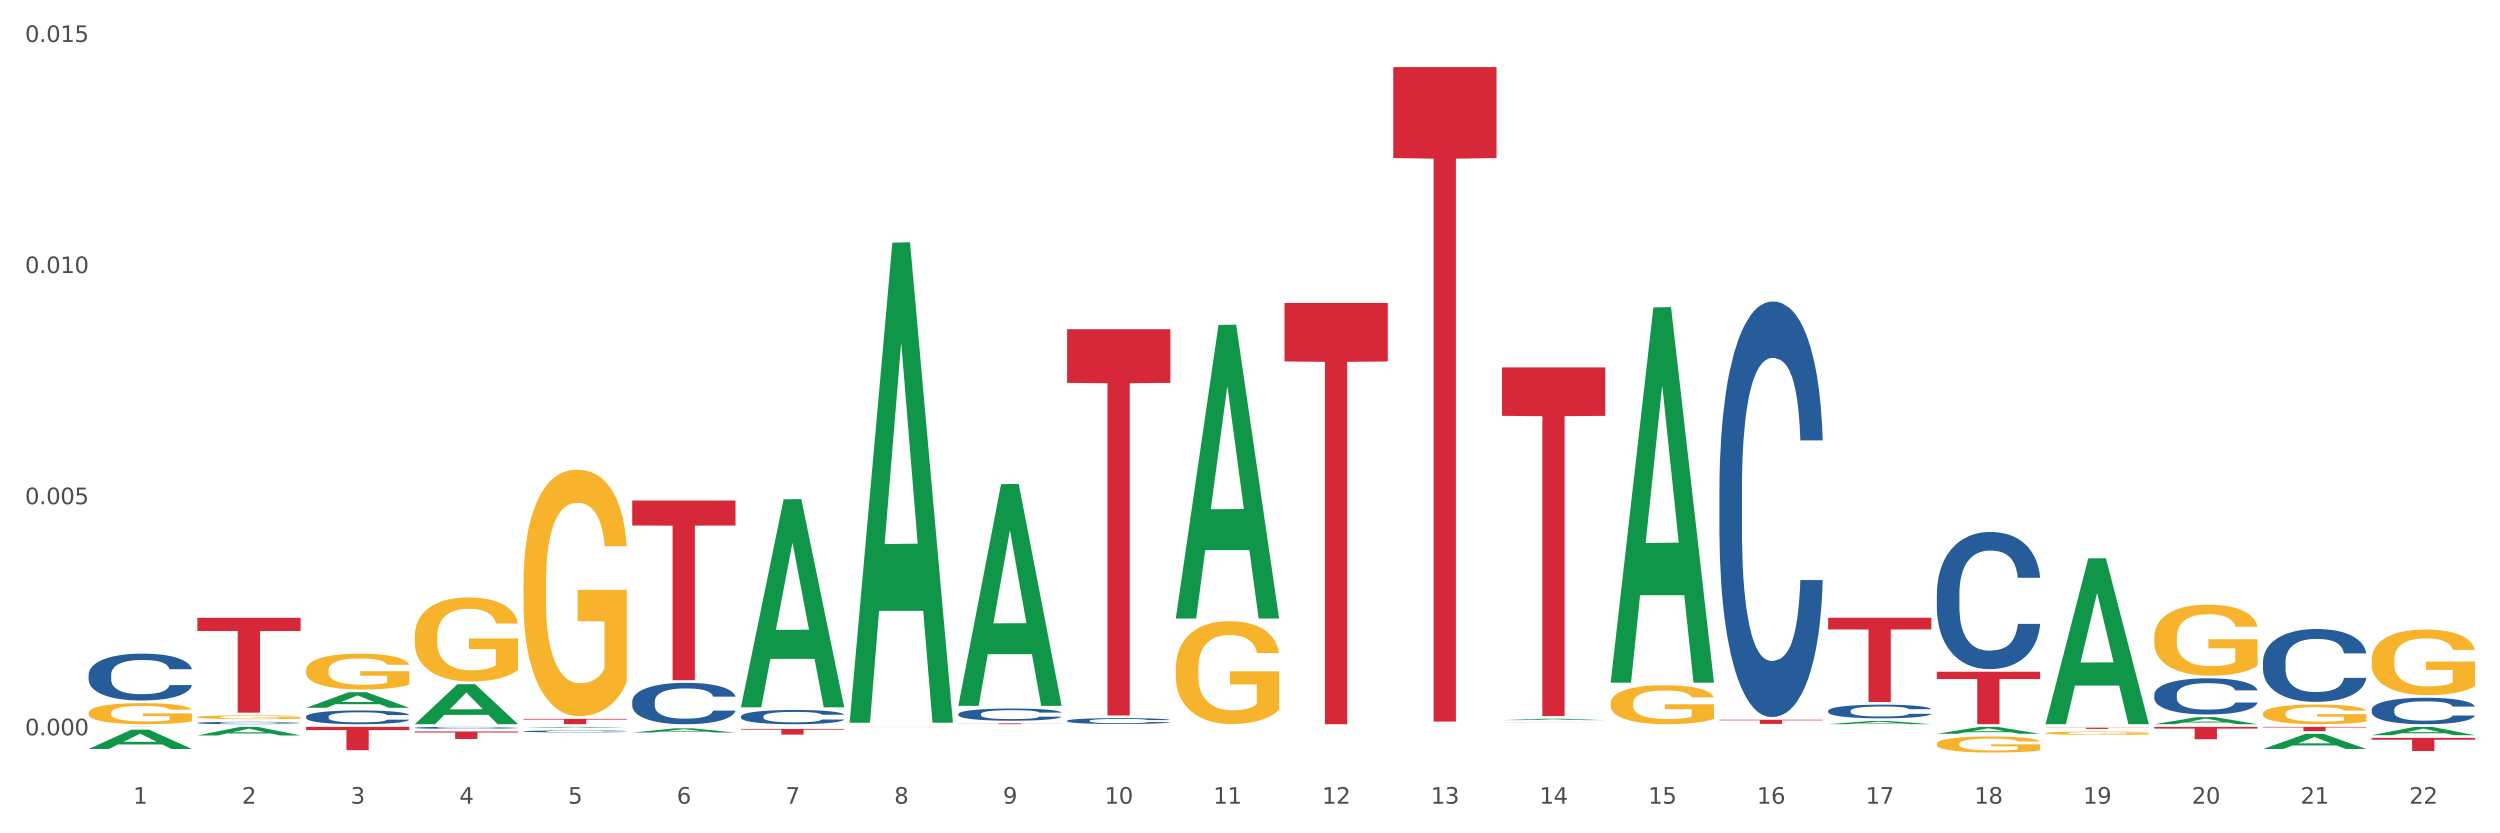 <?xml version="1.0" encoding="utf-8" standalone="no"?>
<!DOCTYPE svg PUBLIC "-//W3C//DTD SVG 1.1//EN"
  "http://www.w3.org/Graphics/SVG/1.1/DTD/svg11.dtd">
<svg xmlns:xlink="http://www.w3.org/1999/xlink" width="1080pt" height="360pt" viewBox="0 0 1080 360" xmlns="http://www.w3.org/2000/svg" version="1.1">
 <rect x="0" y="0" width="1080" height="360" fill="#333333" stroke="none"/>
 <defs>
  <style type="text/css">*{stroke-linejoin: round; stroke-linecap: butt}</style>
 </defs>
 <g id="figure_1">
  <g id="patch_1">
   <path d="M 0 360 
L 1080 360 
L 1080 0 
L 0 0 
z
" style="fill: #ffffff; stroke: #ffffff; stroke-linejoin: miter"/>
  </g>
  <g id="axes_1">
   <g id="matplotlib.axis_1">
    <g id="xtick_1">
     <g id="text_1">
      <!-- 1 -->
      <g style="fill: #4d4d4d" transform="translate(57.538 347.204) scale(0.096 -0.096)">
       <defs>
        <path id="DejaVuSans-31" d="M 794 531 
L 1825 531 
L 1825 4091 
L 703 3866 
L 703 4441 
L 1819 4666 
L 2450 4666 
L 2450 531 
L 3481 531 
L 3481 0 
L 794 0 
L 794 531 
z
" transform="scale(0.016)"/>
       </defs>
       <use xlink:href="#DejaVuSans-31"/>
      </g>
     </g>
    </g>
    <g id="xtick_2">
     <g id="text_2">
      <!-- 2 -->
      <g style="fill: #4d4d4d" transform="translate(104.505 347.204) scale(0.096 -0.096)">
       <defs>
        <path id="DejaVuSans-32" d="M 1228 531 
L 3431 531 
L 3431 0 
L 469 0 
L 469 531 
Q 828 903 1448 1529 
Q 2069 2156 2228 2338 
Q 2531 2678 2651 2914 
Q 2772 3150 2772 3378 
Q 2772 3750 2511 3984 
Q 2250 4219 1831 4219 
Q 1534 4219 1204 4116 
Q 875 4013 500 3803 
L 500 4441 
Q 881 4594 1212 4672 
Q 1544 4750 1819 4750 
Q 2544 4750 2975 4387 
Q 3406 4025 3406 3419 
Q 3406 3131 3298 2873 
Q 3191 2616 2906 2266 
Q 2828 2175 2409 1742 
Q 1991 1309 1228 531 
z
" transform="scale(0.016)"/>
       </defs>
       <use xlink:href="#DejaVuSans-32"/>
      </g>
     </g>
    </g>
    <g id="xtick_3">
     <g id="text_3">
      <!-- 3 -->
      <g style="fill: #4d4d4d" transform="translate(151.471 347.204) scale(0.096 -0.096)">
       <defs>
        <path id="DejaVuSans-33" d="M 2597 2516 
Q 3050 2419 3304 2112 
Q 3559 1806 3559 1356 
Q 3559 666 3084 287 
Q 2609 -91 1734 -91 
Q 1441 -91 1130 -33 
Q 819 25 488 141 
L 488 750 
Q 750 597 1062 519 
Q 1375 441 1716 441 
Q 2309 441 2620 675 
Q 2931 909 2931 1356 
Q 2931 1769 2642 2001 
Q 2353 2234 1838 2234 
L 1294 2234 
L 1294 2753 
L 1863 2753 
Q 2328 2753 2575 2939 
Q 2822 3125 2822 3475 
Q 2822 3834 2567 4026 
Q 2313 4219 1838 4219 
Q 1578 4219 1281 4162 
Q 984 4106 628 3988 
L 628 4550 
Q 988 4650 1302 4700 
Q 1616 4750 1894 4750 
Q 2613 4750 3031 4423 
Q 3450 4097 3450 3541 
Q 3450 3153 3228 2886 
Q 3006 2619 2597 2516 
z
" transform="scale(0.016)"/>
       </defs>
       <use xlink:href="#DejaVuSans-33"/>
      </g>
     </g>
    </g>
    <g id="xtick_4">
     <g id="text_4">
      <!-- 4 -->
      <g style="fill: #4d4d4d" transform="translate(198.438 347.204) scale(0.096 -0.096)">
       <defs>
        <path id="DejaVuSans-34" d="M 2419 4116 
L 825 1625 
L 2419 1625 
L 2419 4116 
z
M 2253 4666 
L 3047 4666 
L 3047 1625 
L 3713 1625 
L 3713 1100 
L 3047 1100 
L 3047 0 
L 2419 0 
L 2419 1100 
L 313 1100 
L 313 1709 
L 2253 4666 
z
" transform="scale(0.016)"/>
       </defs>
       <use xlink:href="#DejaVuSans-34"/>
      </g>
     </g>
    </g>
    <g id="xtick_5">
     <g id="text_5">
      <!-- 5 -->
      <g style="fill: #4d4d4d" transform="translate(245.405 347.204) scale(0.096 -0.096)">
       <defs>
        <path id="DejaVuSans-35" d="M 691 4666 
L 3169 4666 
L 3169 4134 
L 1269 4134 
L 1269 2991 
Q 1406 3038 1543 3061 
Q 1681 3084 1819 3084 
Q 2600 3084 3056 2656 
Q 3513 2228 3513 1497 
Q 3513 744 3044 326 
Q 2575 -91 1722 -91 
Q 1428 -91 1123 -41 
Q 819 9 494 109 
L 494 744 
Q 775 591 1075 516 
Q 1375 441 1709 441 
Q 2250 441 2565 725 
Q 2881 1009 2881 1497 
Q 2881 1984 2565 2268 
Q 2250 2553 1709 2553 
Q 1456 2553 1204 2497 
Q 953 2441 691 2322 
L 691 4666 
z
" transform="scale(0.016)"/>
       </defs>
       <use xlink:href="#DejaVuSans-35"/>
      </g>
     </g>
    </g>
    <g id="xtick_6">
     <g id="text_6">
      <!-- 6 -->
      <g style="fill: #4d4d4d" transform="translate(292.371 347.204) scale(0.096 -0.096)">
       <defs>
        <path id="DejaVuSans-36" d="M 2113 2584 
Q 1688 2584 1439 2293 
Q 1191 2003 1191 1497 
Q 1191 994 1439 701 
Q 1688 409 2113 409 
Q 2538 409 2786 701 
Q 3034 994 3034 1497 
Q 3034 2003 2786 2293 
Q 2538 2584 2113 2584 
z
M 3366 4563 
L 3366 3988 
Q 3128 4100 2886 4159 
Q 2644 4219 2406 4219 
Q 1781 4219 1451 3797 
Q 1122 3375 1075 2522 
Q 1259 2794 1537 2939 
Q 1816 3084 2150 3084 
Q 2853 3084 3261 2657 
Q 3669 2231 3669 1497 
Q 3669 778 3244 343 
Q 2819 -91 2113 -91 
Q 1303 -91 875 529 
Q 447 1150 447 2328 
Q 447 3434 972 4092 
Q 1497 4750 2381 4750 
Q 2619 4750 2861 4703 
Q 3103 4656 3366 4563 
z
" transform="scale(0.016)"/>
       </defs>
       <use xlink:href="#DejaVuSans-36"/>
      </g>
     </g>
    </g>
    <g id="xtick_7">
     <g id="text_7">
      <!-- 7 -->
      <g style="fill: #4d4d4d" transform="translate(339.338 347.204) scale(0.096 -0.096)">
       <defs>
        <path id="DejaVuSans-37" d="M 525 4666 
L 3525 4666 
L 3525 4397 
L 1831 0 
L 1172 0 
L 2766 4134 
L 525 4134 
L 525 4666 
z
" transform="scale(0.016)"/>
       </defs>
       <use xlink:href="#DejaVuSans-37"/>
      </g>
     </g>
    </g>
    <g id="xtick_8">
     <g id="text_8">
      <!-- 8 -->
      <g style="fill: #4d4d4d" transform="translate(386.304 347.204) scale(0.096 -0.096)">
       <defs>
        <path id="DejaVuSans-38" d="M 2034 2216 
Q 1584 2216 1326 1975 
Q 1069 1734 1069 1313 
Q 1069 891 1326 650 
Q 1584 409 2034 409 
Q 2484 409 2743 651 
Q 3003 894 3003 1313 
Q 3003 1734 2745 1975 
Q 2488 2216 2034 2216 
z
M 1403 2484 
Q 997 2584 770 2862 
Q 544 3141 544 3541 
Q 544 4100 942 4425 
Q 1341 4750 2034 4750 
Q 2731 4750 3128 4425 
Q 3525 4100 3525 3541 
Q 3525 3141 3298 2862 
Q 3072 2584 2669 2484 
Q 3125 2378 3379 2068 
Q 3634 1759 3634 1313 
Q 3634 634 3220 271 
Q 2806 -91 2034 -91 
Q 1263 -91 848 271 
Q 434 634 434 1313 
Q 434 1759 690 2068 
Q 947 2378 1403 2484 
z
M 1172 3481 
Q 1172 3119 1398 2916 
Q 1625 2713 2034 2713 
Q 2441 2713 2670 2916 
Q 2900 3119 2900 3481 
Q 2900 3844 2670 4047 
Q 2441 4250 2034 4250 
Q 1625 4250 1398 4047 
Q 1172 3844 1172 3481 
z
" transform="scale(0.016)"/>
       </defs>
       <use xlink:href="#DejaVuSans-38"/>
      </g>
     </g>
    </g>
    <g id="xtick_9">
     <g id="text_9">
      <!-- 9 -->
      <g style="fill: #4d4d4d" transform="translate(433.271 347.204) scale(0.096 -0.096)">
       <defs>
        <path id="DejaVuSans-39" d="M 703 97 
L 703 672 
Q 941 559 1184 500 
Q 1428 441 1663 441 
Q 2288 441 2617 861 
Q 2947 1281 2994 2138 
Q 2813 1869 2534 1725 
Q 2256 1581 1919 1581 
Q 1219 1581 811 2004 
Q 403 2428 403 3163 
Q 403 3881 828 4315 
Q 1253 4750 1959 4750 
Q 2769 4750 3195 4129 
Q 3622 3509 3622 2328 
Q 3622 1225 3098 567 
Q 2575 -91 1691 -91 
Q 1453 -91 1209 -44 
Q 966 3 703 97 
z
M 1959 2075 
Q 2384 2075 2632 2365 
Q 2881 2656 2881 3163 
Q 2881 3666 2632 3958 
Q 2384 4250 1959 4250 
Q 1534 4250 1286 3958 
Q 1038 3666 1038 3163 
Q 1038 2656 1286 2365 
Q 1534 2075 1959 2075 
z
" transform="scale(0.016)"/>
       </defs>
       <use xlink:href="#DejaVuSans-39"/>
      </g>
     </g>
    </g>
    <g id="xtick_10">
     <g id="text_10">
      <!-- 10 -->
      <g style="fill: #4d4d4d" transform="translate(477.184 347.204) scale(0.096 -0.096)">
       <defs>
        <path id="DejaVuSans-30" d="M 2034 4250 
Q 1547 4250 1301 3770 
Q 1056 3291 1056 2328 
Q 1056 1369 1301 889 
Q 1547 409 2034 409 
Q 2525 409 2770 889 
Q 3016 1369 3016 2328 
Q 3016 3291 2770 3770 
Q 2525 4250 2034 4250 
z
M 2034 4750 
Q 2819 4750 3233 4129 
Q 3647 3509 3647 2328 
Q 3647 1150 3233 529 
Q 2819 -91 2034 -91 
Q 1250 -91 836 529 
Q 422 1150 422 2328 
Q 422 3509 836 4129 
Q 1250 4750 2034 4750 
z
" transform="scale(0.016)"/>
       </defs>
       <use xlink:href="#DejaVuSans-31"/>
       <use xlink:href="#DejaVuSans-30" transform="translate(63.623 0)"/>
      </g>
     </g>
    </g>
    <g id="xtick_11">
     <g id="text_11">
      <!-- 11 -->
      <g style="fill: #4d4d4d" transform="translate(524.15 347.204) scale(0.096 -0.096)">
       <use xlink:href="#DejaVuSans-31"/>
       <use xlink:href="#DejaVuSans-31" transform="translate(63.623 0)"/>
      </g>
     </g>
    </g>
    <g id="xtick_12">
     <g id="text_12">
      <!-- 12 -->
      <g style="fill: #4d4d4d" transform="translate(571.117 347.204) scale(0.096 -0.096)">
       <use xlink:href="#DejaVuSans-31"/>
       <use xlink:href="#DejaVuSans-32" transform="translate(63.623 0)"/>
      </g>
     </g>
    </g>
    <g id="xtick_13">
     <g id="text_13">
      <!-- 13 -->
      <g style="fill: #4d4d4d" transform="translate(618.083 347.204) scale(0.096 -0.096)">
       <use xlink:href="#DejaVuSans-31"/>
       <use xlink:href="#DejaVuSans-33" transform="translate(63.623 0)"/>
      </g>
     </g>
    </g>
    <g id="xtick_14">
     <g id="text_14">
      <!-- 14 -->
      <g style="fill: #4d4d4d" transform="translate(665.05 347.204) scale(0.096 -0.096)">
       <use xlink:href="#DejaVuSans-31"/>
       <use xlink:href="#DejaVuSans-34" transform="translate(63.623 0)"/>
      </g>
     </g>
    </g>
    <g id="xtick_15">
     <g id="text_15">
      <!-- 15 -->
      <g style="fill: #4d4d4d" transform="translate(712.017 347.204) scale(0.096 -0.096)">
       <use xlink:href="#DejaVuSans-31"/>
       <use xlink:href="#DejaVuSans-35" transform="translate(63.623 0)"/>
      </g>
     </g>
    </g>
    <g id="xtick_16">
     <g id="text_16">
      <!-- 16 -->
      <g style="fill: #4d4d4d" transform="translate(758.983 347.204) scale(0.096 -0.096)">
       <use xlink:href="#DejaVuSans-31"/>
       <use xlink:href="#DejaVuSans-36" transform="translate(63.623 0)"/>
      </g>
     </g>
    </g>
    <g id="xtick_17">
     <g id="text_17">
      <!-- 17 -->
      <g style="fill: #4d4d4d" transform="translate(805.95 347.204) scale(0.096 -0.096)">
       <use xlink:href="#DejaVuSans-31"/>
       <use xlink:href="#DejaVuSans-37" transform="translate(63.623 0)"/>
      </g>
     </g>
    </g>
    <g id="xtick_18">
     <g id="text_18">
      <!-- 18 -->
      <g style="fill: #4d4d4d" transform="translate(852.916 347.204) scale(0.096 -0.096)">
       <use xlink:href="#DejaVuSans-31"/>
       <use xlink:href="#DejaVuSans-38" transform="translate(63.623 0)"/>
      </g>
     </g>
    </g>
    <g id="xtick_19">
     <g id="text_19">
      <!-- 19 -->
      <g style="fill: #4d4d4d" transform="translate(899.883 347.204) scale(0.096 -0.096)">
       <use xlink:href="#DejaVuSans-31"/>
       <use xlink:href="#DejaVuSans-39" transform="translate(63.623 0)"/>
      </g>
     </g>
    </g>
    <g id="xtick_20">
     <g id="text_20">
      <!-- 20 -->
      <g style="fill: #4d4d4d" transform="translate(946.85 347.204) scale(0.096 -0.096)">
       <use xlink:href="#DejaVuSans-32"/>
       <use xlink:href="#DejaVuSans-30" transform="translate(63.623 0)"/>
      </g>
     </g>
    </g>
    <g id="xtick_21">
     <g id="text_21">
      <!-- 21 -->
      <g style="fill: #4d4d4d" transform="translate(993.816 347.204) scale(0.096 -0.096)">
       <use xlink:href="#DejaVuSans-32"/>
       <use xlink:href="#DejaVuSans-31" transform="translate(63.623 0)"/>
      </g>
     </g>
    </g>
    <g id="xtick_22">
     <g id="text_22">
      <!-- 22 -->
      <g style="fill: #4d4d4d" transform="translate(1040.783 347.204) scale(0.096 -0.096)">
       <use xlink:href="#DejaVuSans-32"/>
       <use xlink:href="#DejaVuSans-32" transform="translate(63.623 0)"/>
      </g>
     </g>
    </g>
    <g id="xtick_23"/>
    <g id="xtick_24"/>
    <g id="xtick_25"/>
    <g id="xtick_26"/>
    <g id="xtick_27"/>
    <g id="xtick_28"/>
    <g id="xtick_29"/>
    <g id="xtick_30"/>
    <g id="xtick_31"/>
    <g id="xtick_32"/>
    <g id="xtick_33"/>
    <g id="xtick_34"/>
    <g id="xtick_35"/>
    <g id="xtick_36"/>
    <g id="xtick_37"/>
    <g id="xtick_38"/>
    <g id="xtick_39"/>
    <g id="xtick_40"/>
    <g id="xtick_41"/>
    <g id="xtick_42"/>
    <g id="xtick_43"/>
   </g>
   <g id="matplotlib.axis_2">
    <g id="ytick_1">
     <g id="text_23">
      <!-- 0.000 -->
      <g style="fill: #4d4d4d" transform="translate(10.8 317.653) scale(0.096 -0.096)">
       <defs>
        <path id="DejaVuSans-2e" d="M 684 794 
L 1344 794 
L 1344 0 
L 684 0 
L 684 794 
z
" transform="scale(0.016)"/>
       </defs>
       <use xlink:href="#DejaVuSans-30"/>
       <use xlink:href="#DejaVuSans-2e" transform="translate(63.623 0)"/>
       <use xlink:href="#DejaVuSans-30" transform="translate(95.41 0)"/>
       <use xlink:href="#DejaVuSans-30" transform="translate(159.033 0)"/>
       <use xlink:href="#DejaVuSans-30" transform="translate(222.656 0)"/>
      </g>
     </g>
    </g>
    <g id="ytick_2">
     <g id="text_24">
      <!-- 0.005 -->
      <g style="fill: #4d4d4d" transform="translate(10.8 217.816) scale(0.096 -0.096)">
       <use xlink:href="#DejaVuSans-30"/>
       <use xlink:href="#DejaVuSans-2e" transform="translate(63.623 0)"/>
       <use xlink:href="#DejaVuSans-30" transform="translate(95.41 0)"/>
       <use xlink:href="#DejaVuSans-30" transform="translate(159.033 0)"/>
       <use xlink:href="#DejaVuSans-35" transform="translate(222.656 0)"/>
      </g>
     </g>
    </g>
    <g id="ytick_3">
     <g id="text_25">
      <!-- 0.010 -->
      <g style="fill: #4d4d4d" transform="translate(10.8 117.978) scale(0.096 -0.096)">
       <use xlink:href="#DejaVuSans-30"/>
       <use xlink:href="#DejaVuSans-2e" transform="translate(63.623 0)"/>
       <use xlink:href="#DejaVuSans-30" transform="translate(95.41 0)"/>
       <use xlink:href="#DejaVuSans-31" transform="translate(159.033 0)"/>
       <use xlink:href="#DejaVuSans-30" transform="translate(222.656 0)"/>
      </g>
     </g>
    </g>
    <g id="ytick_4">
     <g id="text_26">
      <!-- 0.015 -->
      <g style="fill: #4d4d4d" transform="translate(10.8 18.141) scale(0.096 -0.096)">
       <use xlink:href="#DejaVuSans-30"/>
       <use xlink:href="#DejaVuSans-2e" transform="translate(63.623 0)"/>
       <use xlink:href="#DejaVuSans-30" transform="translate(95.41 0)"/>
       <use xlink:href="#DejaVuSans-31" transform="translate(159.033 0)"/>
       <use xlink:href="#DejaVuSans-35" transform="translate(222.656 0)"/>
      </g>
     </g>
    </g>
    <g id="ytick_5"/>
    <g id="ytick_6"/>
    <g id="ytick_7"/>
   </g>
   <g id="PolyCollection_1">
    <path d="M 132.216 305.76 
L 132.262 305.754 
L 150.661 299.026 
L 158.297 299.019 
L 176.834 305.773 
L 168.003 305.773 
L 164.001 304.2 
L 145.004 304.2 
L 144.866 304.225 
L 141.002 305.773 
L 132.216 305.773 
L 132.216 305.76 
L 147.396 303.262 
L 161.609 303.255 
L 154.571 300.459 
L 154.479 300.446 
L 154.387 300.465 
L 147.35 303.255 
L 147.396 303.262 
L 132.216 305.76 
z
" clip-path="url(#p0bfd9f1d4a)" style="fill: #109648"/>
    <path d="M 179.183 312.834 
L 179.229 312.817 
L 197.628 295.572 
L 205.264 295.556 
L 223.801 312.866 
L 214.969 312.866 
L 210.968 308.835 
L 191.97 308.835 
L 191.832 308.9 
L 187.968 312.866 
L 179.183 312.866 
L 179.183 312.834 
L 194.362 306.43 
L 208.576 306.413 
L 201.538 299.245 
L 201.446 299.213 
L 201.354 299.262 
L 194.316 306.413 
L 194.362 306.43 
L 179.183 312.834 
z
" clip-path="url(#p0bfd9f1d4a)" style="fill: #109648"/>
    <path d="M 226.149 314.419 
L 226.195 314.419 
L 244.595 314.007 
L 252.23 314.006 
L 270.768 314.42 
L 261.936 314.42 
L 257.934 314.323 
L 238.937 314.323 
L 238.799 314.325 
L 234.935 314.42 
L 226.149 314.42 
L 226.149 314.419 
L 241.329 314.266 
L 255.542 314.266 
L 248.505 314.094 
L 248.413 314.094 
L 248.321 314.095 
L 241.283 314.266 
L 241.329 314.266 
L 226.149 314.419 
z
" clip-path="url(#p0bfd9f1d4a)" style="fill: #109648"/>
    <path d="M 273.116 316.464 
L 273.162 316.462 
L 291.561 314.628 
L 299.197 314.626 
L 317.734 316.468 
L 308.903 316.468 
L 304.901 316.039 
L 285.904 316.039 
L 285.766 316.046 
L 281.902 316.468 
L 273.116 316.468 
L 273.116 316.464 
L 288.295 315.783 
L 302.509 315.781 
L 295.471 315.018 
L 295.379 315.015 
L 295.287 315.02 
L 288.249 315.781 
L 288.295 315.783 
L 273.116 316.464 
z
" clip-path="url(#p0bfd9f1d4a)" style="fill: #109648"/>
    <path d="M 320.083 305.397 
L 320.129 305.313 
L 338.528 215.687 
L 346.164 215.602 
L 364.701 305.566 
L 355.869 305.566 
L 351.867 284.617 
L 332.87 284.617 
L 332.732 284.955 
L 328.868 305.566 
L 320.083 305.566 
L 320.083 305.397 
L 335.262 272.115 
L 349.476 272.03 
L 342.438 234.778 
L 342.346 234.609 
L 342.254 234.862 
L 335.216 272.03 
L 335.262 272.115 
L 320.083 305.397 
z
" clip-path="url(#p0bfd9f1d4a)" style="fill: #109648"/>
    <path d="M 367.049 311.84 
L 367.095 311.646 
L 385.495 104.839 
L 393.13 104.644 
L 411.668 312.23 
L 402.836 312.23 
L 398.834 263.891 
L 379.837 263.891 
L 379.699 264.671 
L 375.835 312.23 
L 367.049 312.23 
L 367.049 311.84 
L 382.229 235.043 
L 396.442 234.849 
L 389.404 148.89 
L 389.312 148.501 
L 389.22 149.085 
L 382.183 234.849 
L 382.229 235.043 
L 367.049 311.84 
z
" clip-path="url(#p0bfd9f1d4a)" style="fill: #109648"/>
    <path d="M 132.216 309.588 
L 132.269 309.582 
L 132.269 309.43 
L 132.427 309.223 
L 133.007 308.843 
L 133.746 308.555 
L 135.011 308.218 
L 135.697 308.076 
L 136.594 307.918 
L 138.44 307.663 
L 140.549 307.445 
L 142.026 307.326 
L 143.133 307.25 
L 145.612 307.114 
L 147.036 307.054 
L 148.513 307.005 
L 149.779 306.972 
L 151.888 306.934 
L 153.576 306.918 
L 155.527 306.913 
L 157.162 306.918 
L 159.325 306.94 
L 162.489 307.005 
L 163.702 307.043 
L 165.337 307.108 
L 167.025 307.195 
L 168.396 307.282 
L 169.978 307.407 
L 171.613 307.571 
L 173.195 307.777 
L 174.303 307.967 
L 175.2 308.169 
L 175.991 308.413 
L 176.571 308.68 
L 176.834 308.903 
L 167.183 308.903 
L 166.919 308.701 
L 166.392 308.484 
L 165.865 308.337 
L 165.284 308.218 
L 164.388 308.082 
L 163.597 307.995 
L 162.278 307.891 
L 161.065 307.826 
L 160.063 307.788 
L 158.85 307.755 
L 156.266 307.723 
L 154.42 307.723 
L 153.26 307.734 
L 151.836 307.761 
L 150.623 307.799 
L 149.199 307.864 
L 148.091 307.935 
L 146.983 308.027 
L 146.351 308.092 
L 145.401 308.212 
L 144.768 308.31 
L 143.925 308.478 
L 143.45 308.598 
L 142.606 308.908 
L 142.237 309.136 
L 142.079 309.294 
L 141.973 309.468 
L 141.973 310.316 
L 142.29 310.697 
L 142.553 310.86 
L 142.975 311.045 
L 143.766 311.284 
L 144.927 311.518 
L 146.14 311.686 
L 147.142 311.79 
L 148.091 311.866 
L 149.04 311.926 
L 150.201 311.98 
L 151.15 312.013 
L 152.574 312.045 
L 154.262 312.061 
L 155.58 312.061 
L 158.27 312.034 
L 159.483 312.007 
L 160.643 311.969 
L 161.909 311.909 
L 162.911 311.844 
L 163.491 311.795 
L 164.441 311.692 
L 165.179 311.583 
L 165.812 311.458 
L 166.234 311.349 
L 166.708 311.186 
L 167.078 311.001 
L 167.183 310.903 
L 176.834 310.903 
L 176.624 311.099 
L 176.254 311.289 
L 175.516 311.545 
L 174.936 311.692 
L 174.039 311.871 
L 173.09 312.023 
L 171.771 312.192 
L 170.558 312.317 
L 169.293 312.426 
L 167.921 312.524 
L 165.443 312.66 
L 164.546 312.698 
L 162.647 312.763 
L 161.171 312.801 
L 159.008 312.839 
L 156.793 312.861 
L 154.473 312.866 
L 152.416 312.855 
L 150.148 312.823 
L 148.724 312.79 
L 147.142 312.741 
L 145.296 312.665 
L 143.555 312.573 
L 141.92 312.464 
L 140.391 312.339 
L 138.967 312.197 
L 137.121 311.964 
L 135.75 311.735 
L 134.748 311.523 
L 134.062 311.344 
L 133.376 311.115 
L 133.007 310.958 
L 132.427 310.577 
L 132.216 310.224 
L 132.216 309.588 
z
" clip-path="url(#p0bfd9f1d4a)" style="fill: #255c99"/>
    <path d="M 179.183 314.393 
L 179.236 314.392 
L 179.236 314.37 
L 179.394 314.34 
L 179.974 314.285 
L 180.712 314.244 
L 181.978 314.195 
L 182.664 314.174 
L 183.56 314.152 
L 185.406 314.115 
L 187.516 314.083 
L 188.993 314.066 
L 190.1 314.055 
L 192.579 314.035 
L 194.003 314.027 
L 195.48 314.02 
L 196.745 314.015 
L 198.855 314.009 
L 200.543 314.007 
L 202.494 314.006 
L 204.129 314.007 
L 206.291 314.01 
L 209.456 314.02 
L 210.669 314.025 
L 212.304 314.034 
L 213.991 314.047 
L 215.363 314.06 
L 216.945 314.078 
L 218.58 314.101 
L 220.162 314.131 
L 221.27 314.159 
L 222.166 314.188 
L 222.957 314.223 
L 223.537 314.262 
L 223.801 314.294 
L 214.15 314.294 
L 213.886 314.265 
L 213.359 314.233 
L 212.831 314.212 
L 212.251 314.195 
L 211.354 314.175 
L 210.563 314.163 
L 209.245 314.148 
L 208.032 314.138 
L 207.03 314.133 
L 205.817 314.128 
L 203.232 314.123 
L 201.386 314.123 
L 200.226 314.125 
L 198.802 314.129 
L 197.589 314.134 
L 196.165 314.144 
L 195.058 314.154 
L 193.95 314.167 
L 193.317 314.177 
L 192.368 314.194 
L 191.735 314.208 
L 190.891 314.233 
L 190.416 314.25 
L 189.573 314.295 
L 189.203 314.328 
L 189.045 314.351 
L 188.94 314.376 
L 188.94 314.498 
L 189.256 314.554 
L 189.52 314.577 
L 189.942 314.604 
L 190.733 314.638 
L 191.893 314.672 
L 193.106 314.697 
L 194.108 314.712 
L 195.058 314.723 
L 196.007 314.731 
L 197.167 314.739 
L 198.117 314.744 
L 199.541 314.749 
L 201.228 314.751 
L 202.547 314.751 
L 205.237 314.747 
L 206.45 314.743 
L 207.61 314.738 
L 208.876 314.729 
L 209.878 314.719 
L 210.458 314.712 
L 211.407 314.697 
L 212.145 314.682 
L 212.778 314.664 
L 213.2 314.648 
L 213.675 314.624 
L 214.044 314.598 
L 214.15 314.583 
L 223.801 314.583 
L 223.59 314.612 
L 223.221 314.639 
L 222.483 314.676 
L 221.902 314.697 
L 221.006 314.723 
L 220.057 314.745 
L 218.738 314.77 
L 217.525 314.788 
L 216.259 314.804 
L 214.888 314.818 
L 212.409 314.837 
L 211.513 314.843 
L 209.614 314.852 
L 208.137 314.858 
L 205.975 314.863 
L 203.76 314.866 
L 201.439 314.867 
L 199.382 314.866 
L 197.115 314.861 
L 195.691 314.856 
L 194.108 314.849 
L 192.262 314.838 
L 190.522 314.825 
L 188.887 314.809 
L 187.358 314.791 
L 185.934 314.771 
L 184.088 314.737 
L 182.716 314.704 
L 181.714 314.673 
L 181.029 314.647 
L 180.343 314.614 
L 179.974 314.591 
L 179.394 314.536 
L 179.183 314.485 
L 179.183 314.393 
z
" clip-path="url(#p0bfd9f1d4a)" style="fill: #255c99"/>
    <path d="M 226.149 315.941 
L 226.202 315.94 
L 226.202 315.918 
L 226.36 315.889 
L 226.941 315.835 
L 227.679 315.794 
L 228.945 315.746 
L 229.63 315.726 
L 230.527 315.703 
L 232.373 315.667 
L 234.482 315.636 
L 235.959 315.619 
L 237.067 315.608 
L 239.545 315.589 
L 240.969 315.58 
L 242.446 315.573 
L 243.712 315.568 
L 245.822 315.563 
L 247.509 315.561 
L 249.461 315.56 
L 251.096 315.561 
L 253.258 315.564 
L 256.422 315.573 
L 257.635 315.578 
L 259.27 315.588 
L 260.958 315.6 
L 262.329 315.613 
L 263.911 315.63 
L 265.546 315.654 
L 267.129 315.683 
L 268.236 315.71 
L 269.133 315.739 
L 269.924 315.774 
L 270.504 315.812 
L 270.768 315.843 
L 261.116 315.843 
L 260.853 315.815 
L 260.325 315.784 
L 259.798 315.763 
L 259.218 315.746 
L 258.321 315.726 
L 257.53 315.714 
L 256.211 315.699 
L 254.998 315.69 
L 253.996 315.685 
L 252.783 315.68 
L 250.199 315.675 
L 248.353 315.675 
L 247.193 315.677 
L 245.769 315.681 
L 244.556 315.686 
L 243.132 315.695 
L 242.024 315.705 
L 240.917 315.719 
L 240.284 315.728 
L 239.334 315.745 
L 238.702 315.759 
L 237.858 315.783 
L 237.383 315.8 
L 236.539 315.844 
L 236.17 315.877 
L 236.012 315.899 
L 235.906 315.924 
L 235.906 316.045 
L 236.223 316.099 
L 236.487 316.122 
L 236.908 316.148 
L 237.7 316.182 
L 238.86 316.216 
L 240.073 316.24 
L 241.075 316.254 
L 242.024 316.265 
L 242.974 316.274 
L 244.134 316.281 
L 245.083 316.286 
L 246.507 316.291 
L 248.195 316.293 
L 249.513 316.293 
L 252.203 316.289 
L 253.416 316.285 
L 254.576 316.28 
L 255.842 316.271 
L 256.844 316.262 
L 257.424 316.255 
L 258.374 316.24 
L 259.112 316.225 
L 259.745 316.207 
L 260.167 316.192 
L 260.642 316.168 
L 261.011 316.142 
L 261.116 316.128 
L 270.768 316.128 
L 270.557 316.156 
L 270.188 316.183 
L 269.449 316.22 
L 268.869 316.24 
L 267.972 316.266 
L 267.023 316.288 
L 265.705 316.312 
L 264.492 316.329 
L 263.226 316.345 
L 261.855 316.359 
L 259.376 316.378 
L 258.479 316.384 
L 256.581 316.393 
L 255.104 316.398 
L 252.941 316.404 
L 250.726 316.407 
L 248.406 316.408 
L 246.349 316.406 
L 244.081 316.401 
L 242.657 316.397 
L 241.075 316.39 
L 239.229 316.379 
L 237.489 316.366 
L 235.854 316.35 
L 234.324 316.333 
L 232.9 316.312 
L 231.054 316.279 
L 229.683 316.247 
L 228.681 316.216 
L 227.995 316.191 
L 227.31 316.158 
L 226.941 316.136 
L 226.36 316.082 
L 226.149 316.031 
L 226.149 315.941 
z
" clip-path="url(#p0bfd9f1d4a)" style="fill: #255c99"/>
    <path d="M 273.116 303.017 
L 273.169 303 
L 273.169 302.543 
L 273.327 301.922 
L 273.907 300.779 
L 274.645 299.913 
L 275.911 298.901 
L 276.597 298.476 
L 277.493 298.002 
L 279.339 297.234 
L 281.449 296.581 
L 282.926 296.222 
L 284.033 295.993 
L 286.512 295.585 
L 287.936 295.405 
L 289.413 295.258 
L 290.679 295.16 
L 292.788 295.046 
L 294.476 294.997 
L 296.427 294.98 
L 298.062 294.997 
L 300.225 295.062 
L 303.389 295.258 
L 304.602 295.372 
L 306.237 295.568 
L 307.925 295.83 
L 309.296 296.091 
L 310.878 296.467 
L 312.513 296.957 
L 314.095 297.577 
L 315.203 298.149 
L 316.099 298.754 
L 316.89 299.489 
L 317.471 300.289 
L 317.734 300.959 
L 308.083 300.959 
L 307.819 300.354 
L 307.292 299.701 
L 306.764 299.26 
L 306.184 298.901 
L 305.288 298.492 
L 304.496 298.231 
L 303.178 297.92 
L 301.965 297.724 
L 300.963 297.61 
L 299.75 297.512 
L 297.166 297.414 
L 295.32 297.414 
L 294.159 297.447 
L 292.735 297.528 
L 291.522 297.643 
L 290.098 297.839 
L 288.991 298.051 
L 287.883 298.329 
L 287.25 298.525 
L 286.301 298.884 
L 285.668 299.178 
L 284.824 299.685 
L 284.35 300.044 
L 283.506 300.975 
L 283.137 301.661 
L 282.978 302.135 
L 282.873 302.657 
L 282.873 305.205 
L 283.189 306.349 
L 283.453 306.839 
L 283.875 307.394 
L 284.666 308.113 
L 285.826 308.815 
L 287.039 309.322 
L 288.042 309.632 
L 288.991 309.861 
L 289.94 310.04 
L 291.1 310.204 
L 292.05 310.302 
L 293.474 310.4 
L 295.161 310.449 
L 296.48 310.449 
L 299.17 310.367 
L 300.383 310.285 
L 301.543 310.171 
L 302.809 309.991 
L 303.811 309.795 
L 304.391 309.648 
L 305.34 309.338 
L 306.079 309.011 
L 306.712 308.636 
L 307.134 308.309 
L 307.608 307.819 
L 307.977 307.264 
L 308.083 306.97 
L 317.734 306.97 
L 317.523 307.558 
L 317.154 308.129 
L 316.416 308.897 
L 315.836 309.338 
L 314.939 309.877 
L 313.99 310.334 
L 312.671 310.841 
L 311.458 311.216 
L 310.192 311.543 
L 308.821 311.837 
L 306.342 312.245 
L 305.446 312.36 
L 303.547 312.556 
L 302.07 312.67 
L 299.908 312.784 
L 297.693 312.85 
L 295.372 312.866 
L 293.316 312.833 
L 291.048 312.735 
L 289.624 312.637 
L 288.042 312.49 
L 286.196 312.262 
L 284.455 311.984 
L 282.82 311.657 
L 281.291 311.282 
L 279.867 310.857 
L 278.021 310.155 
L 276.65 309.469 
L 275.648 308.832 
L 274.962 308.293 
L 274.276 307.607 
L 273.907 307.133 
L 273.327 305.989 
L 273.116 304.928 
L 273.116 303.017 
z
" clip-path="url(#p0bfd9f1d4a)" style="fill: #255c99"/>
    <path d="M 38.283 323.543 
L 38.329 323.535 
L 56.728 315.218 
L 64.364 315.21 
L 82.901 323.559 
L 74.07 323.559 
L 70.068 321.615 
L 51.071 321.615 
L 50.933 321.646 
L 47.069 323.559 
L 38.283 323.559 
L 38.283 323.543 
L 53.462 320.455 
L 67.676 320.447 
L 60.638 316.99 
L 60.546 316.974 
L 60.454 316.997 
L 53.416 320.447 
L 53.462 320.455 
L 38.283 323.543 
z
" clip-path="url(#p0bfd9f1d4a)" style="fill: #109648"/>
    <path d="M 85.25 317.721 
L 85.296 317.717 
L 103.695 314.01 
L 111.331 314.006 
L 129.868 317.728 
L 121.036 317.728 
L 117.034 316.861 
L 98.037 316.861 
L 97.899 316.875 
L 94.035 317.728 
L 85.25 317.728 
L 85.25 317.721 
L 100.429 316.344 
L 114.642 316.341 
L 107.605 314.799 
L 107.513 314.792 
L 107.421 314.803 
L 100.383 316.341 
L 100.429 316.344 
L 85.25 317.721 
z
" clip-path="url(#p0bfd9f1d4a)" style="fill: #109648"/>
    <path d="M 507.949 288.884 
L 508.002 288.844 
L 508.002 287.383 
L 508.107 286.124 
L 508.634 283.081 
L 509.424 280.565 
L 510.004 279.225 
L 510.583 278.13 
L 511.268 277.034 
L 512.111 275.897 
L 513.638 274.233 
L 514.586 273.381 
L 515.745 272.488 
L 517.853 271.19 
L 519.38 270.459 
L 520.961 269.85 
L 523.542 269.12 
L 525.227 268.795 
L 527.018 268.552 
L 529.178 268.389 
L 530.811 268.349 
L 534.393 268.471 
L 537.449 268.836 
L 538.924 269.12 
L 540.82 269.607 
L 541.821 269.932 
L 543.454 270.581 
L 545.14 271.433 
L 546.299 272.164 
L 548.037 273.544 
L 549.354 274.923 
L 550.566 276.628 
L 551.198 277.805 
L 551.672 278.901 
L 552.093 280.159 
L 552.515 282.147 
L 543.033 282.147 
L 542.664 280.727 
L 542.084 279.388 
L 541.242 278.089 
L 540.504 277.277 
L 539.24 276.263 
L 538.081 275.613 
L 536.869 275.126 
L 535.394 274.72 
L 534.235 274.518 
L 532.602 274.355 
L 529.389 274.396 
L 527.229 274.72 
L 525.754 275.126 
L 524.806 275.492 
L 523.963 275.897 
L 523.015 276.466 
L 521.909 277.318 
L 521.119 278.089 
L 520.328 279.063 
L 519.696 280.037 
L 519.117 281.173 
L 518.643 282.391 
L 518.274 283.649 
L 517.958 285.191 
L 517.694 287.748 
L 517.694 293.308 
L 517.8 294.566 
L 518.063 296.23 
L 518.379 297.488 
L 518.906 298.989 
L 519.38 300.004 
L 520.276 301.465 
L 521.277 302.683 
L 522.067 303.454 
L 522.857 304.103 
L 524.227 304.996 
L 525.754 305.726 
L 527.071 306.173 
L 528.862 306.579 
L 530.074 306.741 
L 531.127 306.822 
L 533.709 306.822 
L 535.552 306.7 
L 537.607 306.416 
L 539.187 306.051 
L 540.504 305.605 
L 541.979 304.874 
L 542.927 304.184 
L 542.927 295.702 
L 531.338 295.662 
L 531.338 290.02 
L 552.567 290.02 
L 552.567 306.579 
L 551.672 307.431 
L 550.671 308.202 
L 549.617 308.892 
L 548.037 309.744 
L 546.141 310.556 
L 544.455 311.124 
L 542.664 311.611 
L 540.557 312.057 
L 537.817 312.463 
L 536.132 312.626 
L 534.025 312.747 
L 531.549 312.788 
L 529.389 312.707 
L 527.282 312.504 
L 525.069 312.139 
L 522.91 311.611 
L 521.277 311.083 
L 519.644 310.434 
L 517.905 309.582 
L 516.536 308.77 
L 515.482 308.04 
L 514.323 307.106 
L 513.059 305.889 
L 512.111 304.793 
L 511.268 303.657 
L 510.372 302.196 
L 509.74 300.937 
L 509.108 299.355 
L 508.739 298.178 
L 508.318 296.352 
L 508.002 293.795 
L 507.949 288.884 
z
" clip-path="url(#p0bfd9f1d4a)" style="fill: #f7b32b"/>
    <path d="M 695.815 303.816 
L 695.868 303.8 
L 695.868 303.247 
L 695.974 302.771 
L 696.5 301.619 
L 697.29 300.666 
L 697.87 300.159 
L 698.449 299.744 
L 699.134 299.329 
L 699.977 298.899 
L 701.505 298.269 
L 702.453 297.946 
L 703.612 297.608 
L 705.719 297.116 
L 707.247 296.84 
L 708.827 296.609 
L 711.408 296.333 
L 713.094 296.21 
L 714.885 296.118 
L 717.045 296.056 
L 718.678 296.041 
L 722.26 296.087 
L 725.315 296.225 
L 726.79 296.333 
L 728.687 296.517 
L 729.687 296.64 
L 731.32 296.886 
L 733.006 297.209 
L 734.165 297.485 
L 735.903 298.008 
L 737.22 298.53 
L 738.432 299.175 
L 739.064 299.621 
L 739.538 300.036 
L 739.96 300.512 
L 740.381 301.265 
L 730.899 301.265 
L 730.53 300.727 
L 729.951 300.22 
L 729.108 299.729 
L 728.37 299.421 
L 727.106 299.037 
L 725.947 298.791 
L 724.736 298.607 
L 723.261 298.453 
L 722.102 298.376 
L 720.469 298.315 
L 717.255 298.33 
L 715.096 298.453 
L 713.621 298.607 
L 712.672 298.745 
L 711.83 298.899 
L 710.881 299.114 
L 709.775 299.437 
L 708.985 299.729 
L 708.195 300.097 
L 707.563 300.466 
L 706.983 300.896 
L 706.509 301.357 
L 706.14 301.834 
L 705.824 302.418 
L 705.561 303.386 
L 705.561 305.491 
L 705.666 305.967 
L 705.93 306.597 
L 706.246 307.073 
L 706.773 307.642 
L 707.247 308.026 
L 708.142 308.579 
L 709.143 309.04 
L 709.933 309.332 
L 710.723 309.578 
L 712.093 309.916 
L 713.621 310.193 
L 714.938 310.362 
L 716.729 310.515 
L 717.94 310.577 
L 718.994 310.607 
L 721.575 310.607 
L 723.419 310.561 
L 725.473 310.454 
L 727.054 310.315 
L 728.37 310.146 
L 729.845 309.87 
L 730.794 309.609 
L 730.794 306.397 
L 719.205 306.382 
L 719.205 304.246 
L 740.434 304.246 
L 740.434 310.515 
L 739.538 310.838 
L 738.537 311.13 
L 737.484 311.391 
L 735.903 311.714 
L 734.007 312.021 
L 732.321 312.236 
L 730.53 312.421 
L 728.423 312.59 
L 725.684 312.743 
L 723.998 312.805 
L 721.891 312.851 
L 719.415 312.866 
L 717.255 312.835 
L 715.148 312.759 
L 712.936 312.62 
L 710.776 312.421 
L 709.143 312.221 
L 707.51 311.975 
L 705.772 311.652 
L 704.402 311.345 
L 703.348 311.068 
L 702.19 310.715 
L 700.925 310.254 
L 699.977 309.839 
L 699.134 309.409 
L 698.239 308.856 
L 697.607 308.379 
L 696.974 307.78 
L 696.606 307.335 
L 696.184 306.643 
L 695.868 305.675 
L 695.815 303.816 
z
" clip-path="url(#p0bfd9f1d4a)" style="fill: #f7b32b"/>
    <path d="M 836.715 321.365 
L 836.768 321.359 
L 836.768 321.13 
L 836.873 320.933 
L 837.4 320.457 
L 838.19 320.064 
L 838.77 319.854 
L 839.349 319.683 
L 840.034 319.512 
L 840.877 319.334 
L 842.405 319.074 
L 843.353 318.94 
L 844.512 318.801 
L 846.619 318.598 
L 848.146 318.483 
L 849.727 318.388 
L 852.308 318.274 
L 853.994 318.223 
L 855.785 318.185 
L 857.945 318.16 
L 859.578 318.153 
L 863.16 318.172 
L 866.215 318.23 
L 867.69 318.274 
L 869.586 318.35 
L 870.587 318.401 
L 872.22 318.502 
L 873.906 318.636 
L 875.065 318.75 
L 876.803 318.966 
L 878.12 319.182 
L 879.332 319.448 
L 879.964 319.632 
L 880.438 319.804 
L 880.859 320 
L 881.281 320.311 
L 871.799 320.311 
L 871.43 320.089 
L 870.851 319.88 
L 870.008 319.677 
L 869.27 319.55 
L 868.006 319.391 
L 866.847 319.289 
L 865.636 319.213 
L 864.161 319.15 
L 863.002 319.118 
L 861.369 319.093 
L 858.155 319.099 
L 855.995 319.15 
L 854.52 319.213 
L 853.572 319.27 
L 852.729 319.334 
L 851.781 319.423 
L 850.675 319.556 
L 849.885 319.677 
L 849.095 319.829 
L 848.462 319.981 
L 847.883 320.159 
L 847.409 320.349 
L 847.04 320.546 
L 846.724 320.787 
L 846.461 321.187 
L 846.461 322.057 
L 846.566 322.253 
L 846.829 322.514 
L 847.146 322.71 
L 847.672 322.945 
L 848.146 323.104 
L 849.042 323.332 
L 850.043 323.523 
L 850.833 323.643 
L 851.623 323.745 
L 852.993 323.885 
L 854.52 323.999 
L 855.837 324.069 
L 857.628 324.132 
L 858.84 324.158 
L 859.894 324.17 
L 862.475 324.17 
L 864.319 324.151 
L 866.373 324.107 
L 867.953 324.05 
L 869.27 323.98 
L 870.745 323.866 
L 871.693 323.758 
L 871.693 322.431 
L 860.104 322.425 
L 860.104 321.543 
L 881.334 321.543 
L 881.334 324.132 
L 880.438 324.265 
L 879.437 324.386 
L 878.384 324.494 
L 876.803 324.627 
L 874.907 324.754 
L 873.221 324.843 
L 871.43 324.919 
L 869.323 324.989 
L 866.584 325.052 
L 864.898 325.078 
L 862.791 325.097 
L 860.315 325.103 
L 858.155 325.091 
L 856.048 325.059 
L 853.836 325.002 
L 851.676 324.919 
L 850.043 324.837 
L 848.41 324.735 
L 846.671 324.602 
L 845.302 324.475 
L 844.248 324.361 
L 843.089 324.215 
L 841.825 324.024 
L 840.877 323.853 
L 840.034 323.675 
L 839.138 323.447 
L 838.506 323.25 
L 837.874 323.002 
L 837.505 322.818 
L 837.084 322.533 
L 836.768 322.133 
L 836.715 321.365 
z
" clip-path="url(#p0bfd9f1d4a)" style="fill: #f7b32b"/>
    <path d="M 883.682 316.704 
L 883.735 316.702 
L 883.735 316.655 
L 883.84 316.614 
L 884.367 316.514 
L 885.157 316.432 
L 885.736 316.388 
L 886.316 316.352 
L 887.001 316.317 
L 887.843 316.28 
L 889.371 316.225 
L 890.319 316.197 
L 891.478 316.168 
L 893.585 316.126 
L 895.113 316.102 
L 896.693 316.082 
L 899.275 316.058 
L 900.96 316.047 
L 902.751 316.04 
L 904.911 316.034 
L 906.544 316.033 
L 910.126 316.037 
L 913.182 316.049 
L 914.657 316.058 
L 916.553 316.074 
L 917.554 316.085 
L 919.187 316.106 
L 920.873 316.134 
L 922.031 316.158 
L 923.77 316.203 
L 925.087 316.248 
L 926.298 316.303 
L 926.931 316.342 
L 927.405 316.378 
L 927.826 316.419 
L 928.248 316.484 
L 918.765 316.484 
L 918.397 316.437 
L 917.817 316.394 
L 916.974 316.351 
L 916.237 316.325 
L 914.973 316.291 
L 913.814 316.27 
L 912.602 316.254 
L 911.127 316.241 
L 909.968 316.234 
L 908.335 316.229 
L 905.122 316.23 
L 902.962 316.241 
L 901.487 316.254 
L 900.539 316.266 
L 899.696 316.28 
L 898.748 316.298 
L 897.642 316.326 
L 896.851 316.351 
L 896.061 316.383 
L 895.429 316.415 
L 894.85 316.452 
L 894.376 316.492 
L 894.007 316.533 
L 893.691 316.583 
L 893.427 316.667 
L 893.427 316.848 
L 893.533 316.889 
L 893.796 316.944 
L 894.112 316.985 
L 894.639 317.034 
L 895.113 317.067 
L 896.009 317.115 
L 897.009 317.155 
L 897.8 317.18 
L 898.59 317.201 
L 899.959 317.23 
L 901.487 317.254 
L 902.804 317.269 
L 904.595 317.282 
L 905.807 317.287 
L 906.86 317.29 
L 909.441 317.29 
L 911.285 317.286 
L 913.34 317.277 
L 914.92 317.265 
L 916.237 317.25 
L 917.712 317.226 
L 918.66 317.204 
L 918.66 316.927 
L 907.071 316.925 
L 907.071 316.741 
L 928.3 316.741 
L 928.3 317.282 
L 927.405 317.31 
L 926.404 317.335 
L 925.35 317.357 
L 923.77 317.385 
L 921.873 317.412 
L 920.188 317.43 
L 918.397 317.446 
L 916.29 317.461 
L 913.55 317.474 
L 911.865 317.479 
L 909.758 317.483 
L 907.282 317.485 
L 905.122 317.482 
L 903.015 317.475 
L 900.802 317.464 
L 898.642 317.446 
L 897.009 317.429 
L 895.376 317.408 
L 893.638 317.38 
L 892.268 317.353 
L 891.215 317.33 
L 890.056 317.299 
L 888.792 317.259 
L 887.843 317.224 
L 887.001 317.186 
L 886.105 317.139 
L 885.473 317.098 
L 884.841 317.046 
L 884.472 317.007 
L 884.051 316.948 
L 883.735 316.864 
L 883.682 316.704 
z
" clip-path="url(#p0bfd9f1d4a)" style="fill: #f7b32b"/>
    <path d="M 930.649 275.388 
L 930.701 275.36 
L 930.701 274.351 
L 930.807 273.482 
L 931.333 271.381 
L 932.123 269.644 
L 932.703 268.719 
L 933.282 267.962 
L 933.967 267.206 
L 934.81 266.421 
L 936.338 265.272 
L 937.286 264.684 
L 938.445 264.068 
L 940.552 263.171 
L 942.08 262.667 
L 943.66 262.246 
L 946.241 261.742 
L 947.927 261.518 
L 949.718 261.35 
L 951.878 261.238 
L 953.511 261.21 
L 957.093 261.294 
L 960.148 261.546 
L 961.623 261.742 
L 963.52 262.078 
L 964.52 262.302 
L 966.153 262.751 
L 967.839 263.339 
L 968.998 263.843 
L 970.736 264.796 
L 972.053 265.749 
L 973.265 266.926 
L 973.897 267.738 
L 974.371 268.495 
L 974.793 269.363 
L 975.214 270.736 
L 965.732 270.736 
L 965.363 269.756 
L 964.784 268.831 
L 963.941 267.934 
L 963.204 267.374 
L 961.939 266.673 
L 960.78 266.225 
L 959.569 265.889 
L 958.094 265.609 
L 956.935 265.469 
L 955.302 265.356 
L 952.088 265.385 
L 949.929 265.609 
L 948.454 265.889 
L 947.505 266.141 
L 946.663 266.421 
L 945.714 266.814 
L 944.608 267.402 
L 943.818 267.934 
L 943.028 268.607 
L 942.396 269.279 
L 941.816 270.064 
L 941.342 270.904 
L 940.973 271.773 
L 940.657 272.838 
L 940.394 274.603 
L 940.394 278.442 
L 940.499 279.31 
L 940.763 280.459 
L 941.079 281.328 
L 941.606 282.365 
L 942.08 283.065 
L 942.975 284.074 
L 943.976 284.914 
L 944.766 285.447 
L 945.556 285.895 
L 946.926 286.512 
L 948.454 287.016 
L 949.771 287.324 
L 951.562 287.604 
L 952.773 287.716 
L 953.827 287.773 
L 956.408 287.773 
L 958.252 287.688 
L 960.306 287.492 
L 961.887 287.24 
L 963.204 286.932 
L 964.679 286.428 
L 965.627 285.951 
L 965.627 280.095 
L 954.038 280.067 
L 954.038 276.172 
L 975.267 276.172 
L 975.267 287.604 
L 974.371 288.193 
L 973.37 288.725 
L 972.317 289.202 
L 970.736 289.79 
L 968.84 290.35 
L 967.154 290.743 
L 965.363 291.079 
L 963.256 291.387 
L 960.517 291.667 
L 958.831 291.779 
L 956.724 291.863 
L 954.248 291.891 
L 952.088 291.835 
L 949.981 291.695 
L 947.769 291.443 
L 945.609 291.079 
L 943.976 290.715 
L 942.343 290.266 
L 940.605 289.678 
L 939.235 289.117 
L 938.181 288.613 
L 937.023 287.969 
L 935.758 287.128 
L 934.81 286.372 
L 933.967 285.587 
L 933.072 284.578 
L 932.44 283.71 
L 931.807 282.617 
L 931.439 281.804 
L 931.017 280.543 
L 930.701 278.778 
L 930.649 275.388 
z
" clip-path="url(#p0bfd9f1d4a)" style="fill: #f7b32b"/>
    <path d="M 977.615 308.285 
L 977.668 308.277 
L 977.668 307.997 
L 977.773 307.756 
L 978.3 307.173 
L 979.09 306.691 
L 979.67 306.434 
L 980.249 306.224 
L 980.934 306.014 
L 981.777 305.796 
L 983.304 305.477 
L 984.253 305.314 
L 985.411 305.143 
L 987.519 304.894 
L 989.046 304.754 
L 990.627 304.637 
L 993.208 304.497 
L 994.894 304.435 
L 996.685 304.388 
L 998.844 304.357 
L 1000.477 304.349 
L 1004.059 304.373 
L 1007.115 304.443 
L 1008.59 304.497 
L 1010.486 304.59 
L 1011.487 304.653 
L 1013.12 304.777 
L 1014.806 304.941 
L 1015.965 305.081 
L 1017.703 305.345 
L 1019.02 305.609 
L 1020.232 305.936 
L 1020.864 306.162 
L 1021.338 306.372 
L 1021.759 306.613 
L 1022.181 306.994 
L 1012.699 306.994 
L 1012.33 306.722 
L 1011.75 306.465 
L 1010.908 306.216 
L 1010.17 306.061 
L 1008.906 305.866 
L 1007.747 305.742 
L 1006.535 305.648 
L 1005.06 305.571 
L 1003.901 305.532 
L 1002.268 305.501 
L 999.055 305.508 
L 996.895 305.571 
L 995.42 305.648 
L 994.472 305.718 
L 993.629 305.796 
L 992.681 305.905 
L 991.575 306.068 
L 990.785 306.216 
L 989.994 306.403 
L 989.362 306.589 
L 988.783 306.807 
L 988.309 307.041 
L 987.94 307.282 
L 987.624 307.577 
L 987.361 308.067 
L 987.361 309.133 
L 987.466 309.374 
L 987.729 309.693 
L 988.045 309.934 
L 988.572 310.222 
L 989.046 310.416 
L 989.942 310.696 
L 990.943 310.929 
L 991.733 311.077 
L 992.523 311.202 
L 993.893 311.373 
L 995.42 311.513 
L 996.737 311.598 
L 998.528 311.676 
L 999.74 311.707 
L 1000.793 311.723 
L 1003.375 311.723 
L 1005.218 311.699 
L 1007.273 311.645 
L 1008.853 311.575 
L 1010.17 311.489 
L 1011.645 311.349 
L 1012.593 311.217 
L 1012.593 309.592 
L 1001.004 309.584 
L 1001.004 308.503 
L 1022.233 308.503 
L 1022.233 311.676 
L 1021.338 311.839 
L 1020.337 311.987 
L 1019.283 312.119 
L 1017.703 312.283 
L 1015.807 312.438 
L 1014.121 312.547 
L 1012.33 312.641 
L 1010.223 312.726 
L 1007.484 312.804 
L 1005.798 312.835 
L 1003.691 312.858 
L 1001.215 312.866 
L 999.055 312.851 
L 996.948 312.812 
L 994.735 312.742 
L 992.576 312.641 
L 990.943 312.539 
L 989.31 312.415 
L 987.571 312.252 
L 986.202 312.096 
L 985.148 311.956 
L 983.989 311.777 
L 982.725 311.544 
L 981.777 311.334 
L 980.934 311.116 
L 980.038 310.836 
L 979.406 310.595 
L 978.774 310.292 
L 978.405 310.066 
L 977.984 309.716 
L 977.668 309.226 
L 977.615 308.285 
z
" clip-path="url(#p0bfd9f1d4a)" style="fill: #f7b32b"/>
    <path d="M 38.283 291.464 
L 38.336 291.445 
L 38.336 290.927 
L 38.494 290.225 
L 39.074 288.931 
L 39.812 287.951 
L 41.078 286.804 
L 41.764 286.323 
L 42.66 285.787 
L 44.506 284.918 
L 46.616 284.178 
L 48.093 283.772 
L 49.2 283.513 
L 51.679 283.051 
L 53.103 282.847 
L 54.58 282.681 
L 55.846 282.57 
L 57.955 282.44 
L 59.643 282.385 
L 61.594 282.366 
L 63.229 282.385 
L 65.392 282.459 
L 68.556 282.681 
L 69.769 282.81 
L 71.404 283.032 
L 73.092 283.328 
L 74.463 283.624 
L 76.045 284.049 
L 77.68 284.604 
L 79.262 285.306 
L 80.37 285.954 
L 81.266 286.638 
L 82.057 287.47 
L 82.638 288.376 
L 82.901 289.134 
L 73.25 289.134 
L 72.986 288.45 
L 72.459 287.71 
L 71.931 287.211 
L 71.351 286.804 
L 70.455 286.342 
L 69.663 286.046 
L 68.345 285.695 
L 67.132 285.473 
L 66.13 285.343 
L 64.917 285.232 
L 62.333 285.121 
L 60.487 285.121 
L 59.326 285.158 
L 57.902 285.251 
L 56.689 285.38 
L 55.265 285.602 
L 54.158 285.843 
L 53.05 286.157 
L 52.417 286.379 
L 51.468 286.786 
L 50.835 287.118 
L 49.991 287.692 
L 49.517 288.098 
L 48.673 289.152 
L 48.304 289.929 
L 48.145 290.465 
L 48.04 291.057 
L 48.04 293.941 
L 48.356 295.236 
L 48.62 295.791 
L 49.042 296.419 
L 49.833 297.233 
L 50.993 298.028 
L 52.206 298.601 
L 53.208 298.952 
L 54.158 299.211 
L 55.107 299.415 
L 56.267 299.6 
L 57.217 299.711 
L 58.641 299.821 
L 60.328 299.877 
L 61.647 299.877 
L 64.337 299.784 
L 65.55 299.692 
L 66.71 299.563 
L 67.976 299.359 
L 68.978 299.137 
L 69.558 298.971 
L 70.507 298.62 
L 71.246 298.25 
L 71.879 297.824 
L 72.3 297.455 
L 72.775 296.9 
L 73.144 296.271 
L 73.25 295.938 
L 82.901 295.938 
L 82.69 296.604 
L 82.321 297.251 
L 81.583 298.12 
L 81.003 298.62 
L 80.106 299.23 
L 79.157 299.747 
L 77.838 300.321 
L 76.625 300.746 
L 75.359 301.116 
L 73.988 301.449 
L 71.509 301.911 
L 70.613 302.04 
L 68.714 302.262 
L 67.237 302.392 
L 65.075 302.521 
L 62.86 302.595 
L 60.539 302.614 
L 58.483 302.577 
L 56.215 302.466 
L 54.791 302.355 
L 53.208 302.188 
L 51.363 301.929 
L 49.622 301.615 
L 47.987 301.245 
L 46.458 300.82 
L 45.034 300.339 
L 43.188 299.544 
L 41.817 298.767 
L 40.815 298.046 
L 40.129 297.436 
L 39.443 296.66 
L 39.074 296.123 
L 38.494 294.829 
L 38.283 293.627 
L 38.283 291.464 
z
" clip-path="url(#p0bfd9f1d4a)" style="fill: #255c99"/>
    <path d="M 85.25 312.294 
L 85.302 312.293 
L 85.302 312.266 
L 85.461 312.23 
L 86.041 312.164 
L 86.779 312.114 
L 88.045 312.055 
L 88.73 312.03 
L 89.627 312.003 
L 91.473 311.958 
L 93.583 311.92 
L 95.059 311.899 
L 96.167 311.886 
L 98.646 311.862 
L 100.07 311.852 
L 101.546 311.843 
L 102.812 311.838 
L 104.922 311.831 
L 106.609 311.828 
L 108.561 311.827 
L 110.196 311.828 
L 112.358 311.832 
L 115.523 311.843 
L 116.736 311.85 
L 118.371 311.861 
L 120.058 311.877 
L 121.429 311.892 
L 123.012 311.914 
L 124.647 311.942 
L 126.229 311.978 
L 127.336 312.011 
L 128.233 312.046 
L 129.024 312.089 
L 129.604 312.136 
L 129.868 312.174 
L 120.216 312.174 
L 119.953 312.139 
L 119.425 312.101 
L 118.898 312.076 
L 118.318 312.055 
L 117.421 312.031 
L 116.63 312.016 
L 115.312 311.998 
L 114.099 311.987 
L 113.096 311.98 
L 111.883 311.974 
L 109.299 311.969 
L 107.453 311.969 
L 106.293 311.97 
L 104.869 311.975 
L 103.656 311.982 
L 102.232 311.993 
L 101.124 312.006 
L 100.017 312.022 
L 99.384 312.033 
L 98.435 312.054 
L 97.802 312.071 
L 96.958 312.1 
L 96.483 312.121 
L 95.639 312.175 
L 95.27 312.215 
L 95.112 312.243 
L 95.007 312.273 
L 95.007 312.421 
L 95.323 312.488 
L 95.587 312.516 
L 96.009 312.548 
L 96.8 312.59 
L 97.96 312.631 
L 99.173 312.66 
L 100.175 312.678 
L 101.124 312.692 
L 102.074 312.702 
L 103.234 312.711 
L 104.183 312.717 
L 105.607 312.723 
L 107.295 312.726 
L 108.614 312.726 
L 111.303 312.721 
L 112.516 312.716 
L 113.677 312.71 
L 114.942 312.699 
L 115.944 312.688 
L 116.525 312.679 
L 117.474 312.661 
L 118.212 312.642 
L 118.845 312.62 
L 119.267 312.601 
L 119.742 312.573 
L 120.111 312.541 
L 120.216 312.524 
L 129.868 312.524 
L 129.657 312.558 
L 129.288 312.591 
L 128.549 312.636 
L 127.969 312.661 
L 127.073 312.692 
L 126.123 312.719 
L 124.805 312.748 
L 123.592 312.77 
L 122.326 312.789 
L 120.955 312.806 
L 118.476 312.83 
L 117.579 312.837 
L 115.681 312.848 
L 114.204 312.855 
L 112.042 312.861 
L 109.827 312.865 
L 107.506 312.866 
L 105.449 312.864 
L 103.181 312.859 
L 101.757 312.853 
L 100.175 312.844 
L 98.329 312.831 
L 96.589 312.815 
L 94.954 312.796 
L 93.424 312.774 
L 92 312.749 
L 90.154 312.709 
L 88.783 312.669 
L 87.781 312.632 
L 87.096 312.6 
L 86.41 312.561 
L 86.041 312.533 
L 85.461 312.467 
L 85.25 312.405 
L 85.25 312.294 
z
" clip-path="url(#p0bfd9f1d4a)" style="fill: #255c99"/>
    <path d="M 320.083 309.474 
L 320.135 309.468 
L 320.135 309.311 
L 320.294 309.097 
L 320.874 308.703 
L 321.612 308.405 
L 322.878 308.056 
L 323.563 307.91 
L 324.46 307.747 
L 326.306 307.483 
L 328.416 307.257 
L 329.892 307.134 
L 331 307.055 
L 333.479 306.914 
L 334.903 306.852 
L 336.379 306.802 
L 337.645 306.768 
L 339.755 306.729 
L 341.442 306.712 
L 343.394 306.706 
L 345.029 306.712 
L 347.191 306.734 
L 350.356 306.802 
L 351.569 306.841 
L 353.204 306.909 
L 354.891 306.999 
L 356.262 307.089 
L 357.845 307.218 
L 359.48 307.387 
L 361.062 307.601 
L 362.169 307.798 
L 363.066 308.006 
L 363.857 308.259 
L 364.437 308.534 
L 364.701 308.765 
L 355.049 308.765 
L 354.786 308.557 
L 354.258 308.332 
L 353.731 308.18 
L 353.151 308.056 
L 352.254 307.916 
L 351.463 307.826 
L 350.145 307.719 
L 348.932 307.651 
L 347.93 307.612 
L 346.716 307.578 
L 344.132 307.544 
L 342.286 307.544 
L 341.126 307.556 
L 339.702 307.584 
L 338.489 307.623 
L 337.065 307.691 
L 335.957 307.764 
L 334.85 307.859 
L 334.217 307.927 
L 333.268 308.051 
L 332.635 308.152 
L 331.791 308.326 
L 331.316 308.45 
L 330.472 308.771 
L 330.103 309.007 
L 329.945 309.17 
L 329.84 309.35 
L 329.84 310.228 
L 330.156 310.622 
L 330.42 310.79 
L 330.842 310.982 
L 331.633 311.229 
L 332.793 311.471 
L 334.006 311.645 
L 335.008 311.752 
L 335.957 311.831 
L 336.907 311.893 
L 338.067 311.949 
L 339.016 311.983 
L 340.44 312.017 
L 342.128 312.034 
L 343.447 312.034 
L 346.136 312.005 
L 347.349 311.977 
L 348.51 311.938 
L 349.775 311.876 
L 350.777 311.809 
L 351.358 311.758 
L 352.307 311.651 
L 353.045 311.538 
L 353.678 311.409 
L 354.1 311.297 
L 354.575 311.128 
L 354.944 310.937 
L 355.049 310.835 
L 364.701 310.835 
L 364.49 311.038 
L 364.121 311.235 
L 363.382 311.499 
L 362.802 311.651 
L 361.906 311.837 
L 360.956 311.994 
L 359.638 312.169 
L 358.425 312.298 
L 357.159 312.41 
L 355.788 312.512 
L 353.309 312.652 
L 352.412 312.692 
L 350.514 312.759 
L 349.037 312.799 
L 346.875 312.838 
L 344.66 312.86 
L 342.339 312.866 
L 340.282 312.855 
L 338.014 312.821 
L 336.59 312.787 
L 335.008 312.737 
L 333.162 312.658 
L 331.422 312.562 
L 329.787 312.45 
L 328.257 312.32 
L 326.833 312.174 
L 324.987 311.932 
L 323.616 311.696 
L 322.614 311.477 
L 321.929 311.291 
L 321.243 311.055 
L 320.874 310.892 
L 320.294 310.498 
L 320.083 310.132 
L 320.083 309.474 
z
" clip-path="url(#p0bfd9f1d4a)" style="fill: #255c99"/>
    <path d="M 414.016 308.45 
L 414.069 308.445 
L 414.069 308.31 
L 414.227 308.128 
L 414.807 307.791 
L 415.545 307.537 
L 416.811 307.239 
L 417.497 307.114 
L 418.393 306.975 
L 420.239 306.749 
L 422.349 306.557 
L 423.826 306.451 
L 424.933 306.384 
L 427.412 306.264 
L 428.836 306.211 
L 430.313 306.168 
L 431.578 306.139 
L 433.688 306.105 
L 435.376 306.091 
L 437.327 306.086 
L 438.962 306.091 
L 441.124 306.11 
L 444.289 306.168 
L 445.502 306.201 
L 447.137 306.259 
L 448.824 306.336 
L 450.196 306.413 
L 451.778 306.523 
L 453.413 306.667 
L 454.995 306.85 
L 456.103 307.018 
L 456.999 307.196 
L 457.79 307.412 
L 458.37 307.647 
L 458.634 307.844 
L 448.983 307.844 
L 448.719 307.667 
L 448.192 307.474 
L 447.664 307.345 
L 447.084 307.239 
L 446.187 307.119 
L 445.396 307.042 
L 444.078 306.951 
L 442.865 306.893 
L 441.863 306.859 
L 440.65 306.831 
L 438.065 306.802 
L 436.22 306.802 
L 435.059 306.811 
L 433.635 306.835 
L 432.422 306.869 
L 430.998 306.927 
L 429.891 306.989 
L 428.783 307.071 
L 428.15 307.128 
L 427.201 307.234 
L 426.568 307.321 
L 425.724 307.47 
L 425.25 307.575 
L 424.406 307.849 
L 424.036 308.051 
L 423.878 308.19 
L 423.773 308.344 
L 423.773 309.093 
L 424.089 309.43 
L 424.353 309.574 
L 424.775 309.737 
L 425.566 309.949 
L 426.726 310.155 
L 427.939 310.304 
L 428.941 310.395 
L 429.891 310.463 
L 430.84 310.516 
L 432 310.564 
L 432.95 310.592 
L 434.374 310.621 
L 436.061 310.636 
L 437.38 310.636 
L 440.07 310.612 
L 441.283 310.588 
L 442.443 310.554 
L 443.709 310.501 
L 444.711 310.443 
L 445.291 310.4 
L 446.24 310.309 
L 446.979 310.213 
L 447.611 310.102 
L 448.033 310.006 
L 448.508 309.862 
L 448.877 309.699 
L 448.983 309.612 
L 458.634 309.612 
L 458.423 309.785 
L 458.054 309.953 
L 457.316 310.179 
L 456.735 310.309 
L 455.839 310.467 
L 454.89 310.602 
L 453.571 310.751 
L 452.358 310.861 
L 451.092 310.958 
L 449.721 311.044 
L 447.242 311.164 
L 446.346 311.198 
L 444.447 311.255 
L 442.97 311.289 
L 440.808 311.323 
L 438.593 311.342 
L 436.272 311.347 
L 434.215 311.337 
L 431.948 311.308 
L 430.524 311.279 
L 428.941 311.236 
L 427.095 311.169 
L 425.355 311.087 
L 423.72 310.991 
L 422.191 310.881 
L 420.767 310.756 
L 418.921 310.549 
L 417.549 310.347 
L 416.547 310.16 
L 415.862 310.001 
L 415.176 309.8 
L 414.807 309.66 
L 414.227 309.324 
L 414.016 309.012 
L 414.016 308.45 
z
" clip-path="url(#p0bfd9f1d4a)" style="fill: #255c99"/>
    <path d="M 460.982 311.37 
L 461.035 311.368 
L 461.035 311.303 
L 461.193 311.215 
L 461.774 311.052 
L 462.512 310.929 
L 463.778 310.785 
L 464.463 310.724 
L 465.36 310.657 
L 467.206 310.547 
L 469.315 310.454 
L 470.792 310.403 
L 471.9 310.371 
L 474.378 310.313 
L 475.802 310.287 
L 477.279 310.266 
L 478.545 310.252 
L 480.655 310.236 
L 482.342 310.229 
L 484.294 310.227 
L 485.929 310.229 
L 488.091 310.238 
L 491.255 310.266 
L 492.468 310.282 
L 494.103 310.31 
L 495.791 310.348 
L 497.162 310.385 
L 498.744 310.438 
L 500.379 310.508 
L 501.962 310.596 
L 503.069 310.678 
L 503.966 310.764 
L 504.757 310.868 
L 505.337 310.982 
L 505.601 311.077 
L 495.949 311.077 
L 495.686 310.991 
L 495.158 310.898 
L 494.631 310.836 
L 494.051 310.785 
L 493.154 310.726 
L 492.363 310.689 
L 491.044 310.645 
L 489.831 310.617 
L 488.829 310.601 
L 487.616 310.587 
L 485.032 310.573 
L 483.186 310.573 
L 482.026 310.578 
L 480.602 310.589 
L 479.389 310.606 
L 477.965 310.633 
L 476.857 310.664 
L 475.75 310.703 
L 475.117 310.731 
L 474.168 310.782 
L 473.535 310.824 
L 472.691 310.896 
L 472.216 310.947 
L 471.372 311.08 
L 471.003 311.177 
L 470.845 311.245 
L 470.739 311.319 
L 470.739 311.682 
L 471.056 311.845 
L 471.32 311.914 
L 471.741 311.993 
L 472.533 312.096 
L 473.693 312.196 
L 474.906 312.268 
L 475.908 312.312 
L 476.857 312.344 
L 477.807 312.37 
L 478.967 312.393 
L 479.916 312.407 
L 481.34 312.421 
L 483.028 312.428 
L 484.346 312.428 
L 487.036 312.416 
L 488.249 312.405 
L 489.409 312.388 
L 490.675 312.363 
L 491.677 312.335 
L 492.257 312.314 
L 493.207 312.27 
L 493.945 312.223 
L 494.578 312.17 
L 495 312.123 
L 495.475 312.054 
L 495.844 311.975 
L 495.949 311.933 
L 505.601 311.933 
L 505.39 312.017 
L 505.021 312.098 
L 504.282 312.207 
L 503.702 312.27 
L 502.805 312.347 
L 501.856 312.412 
L 500.538 312.484 
L 499.325 312.537 
L 498.059 312.584 
L 496.688 312.626 
L 494.209 312.684 
L 493.312 312.7 
L 491.414 312.728 
L 489.937 312.744 
L 487.775 312.76 
L 485.559 312.77 
L 483.239 312.772 
L 481.182 312.767 
L 478.914 312.753 
L 477.49 312.739 
L 475.908 312.719 
L 474.062 312.686 
L 472.322 312.646 
L 470.687 312.6 
L 469.157 312.547 
L 467.733 312.486 
L 465.887 312.386 
L 464.516 312.288 
L 463.514 312.198 
L 462.828 312.121 
L 462.143 312.023 
L 461.774 311.956 
L 461.193 311.793 
L 460.982 311.642 
L 460.982 311.37 
z
" clip-path="url(#p0bfd9f1d4a)" style="fill: #255c99"/>
    <path d="M 648.849 312.269 
L 648.902 312.269 
L 648.902 312.268 
L 649.06 312.266 
L 649.64 312.262 
L 650.378 312.26 
L 651.644 312.257 
L 652.33 312.255 
L 653.226 312.254 
L 655.072 312.252 
L 657.182 312.25 
L 658.659 312.248 
L 659.766 312.248 
L 662.245 312.246 
L 663.669 312.246 
L 665.146 312.245 
L 666.411 312.245 
L 668.521 312.245 
L 670.209 312.245 
L 672.16 312.245 
L 673.795 312.245 
L 675.957 312.245 
L 679.122 312.245 
L 680.335 312.246 
L 681.97 312.246 
L 683.657 312.247 
L 685.029 312.248 
L 686.611 312.249 
L 688.246 312.251 
L 689.828 312.253 
L 690.936 312.254 
L 691.832 312.256 
L 692.623 312.259 
L 693.203 312.261 
L 693.467 312.263 
L 683.816 312.263 
L 683.552 312.261 
L 683.025 312.259 
L 682.497 312.258 
L 681.917 312.257 
L 681.02 312.255 
L 680.229 312.255 
L 678.911 312.254 
L 677.698 312.253 
L 676.696 312.253 
L 675.483 312.252 
L 672.898 312.252 
L 671.053 312.252 
L 669.892 312.252 
L 668.468 312.252 
L 667.255 312.253 
L 665.831 312.253 
L 664.724 312.254 
L 663.616 312.255 
L 662.983 312.256 
L 662.034 312.257 
L 661.401 312.258 
L 660.557 312.259 
L 660.083 312.26 
L 659.239 312.263 
L 658.87 312.265 
L 658.711 312.267 
L 658.606 312.268 
L 658.606 312.276 
L 658.922 312.28 
L 659.186 312.281 
L 659.608 312.283 
L 660.399 312.285 
L 661.559 312.287 
L 662.772 312.289 
L 663.774 312.29 
L 664.724 312.29 
L 665.673 312.291 
L 666.833 312.292 
L 667.783 312.292 
L 669.207 312.292 
L 670.894 312.292 
L 672.213 312.292 
L 674.903 312.292 
L 676.116 312.292 
L 677.276 312.291 
L 678.542 312.291 
L 679.544 312.29 
L 680.124 312.29 
L 681.073 312.289 
L 681.812 312.288 
L 682.444 312.287 
L 682.866 312.286 
L 683.341 312.284 
L 683.71 312.282 
L 683.816 312.282 
L 693.467 312.282 
L 693.256 312.283 
L 692.887 312.285 
L 692.149 312.288 
L 691.569 312.289 
L 690.672 312.291 
L 689.723 312.292 
L 688.404 312.294 
L 687.191 312.295 
L 685.925 312.296 
L 684.554 312.297 
L 682.075 312.298 
L 681.179 312.298 
L 679.28 312.299 
L 677.803 312.299 
L 675.641 312.3 
L 673.426 312.3 
L 671.105 312.3 
L 669.048 312.3 
L 666.781 312.299 
L 665.357 312.299 
L 663.774 312.299 
L 661.928 312.298 
L 660.188 312.297 
L 658.553 312.296 
L 657.024 312.295 
L 655.6 312.294 
L 653.754 312.291 
L 652.382 312.289 
L 651.38 312.287 
L 650.695 312.286 
L 650.009 312.284 
L 649.64 312.282 
L 649.06 312.279 
L 648.849 312.275 
L 648.849 312.269 
z
" clip-path="url(#p0bfd9f1d4a)" style="fill: #255c99"/>
    <path d="M 742.782 210.906 
L 742.835 210.742 
L 742.835 206.15 
L 742.993 199.919 
L 743.573 188.44 
L 744.312 179.749 
L 745.577 169.582 
L 746.263 165.319 
L 747.16 160.563 
L 749.005 152.856 
L 751.115 146.297 
L 752.592 142.689 
L 753.699 140.394 
L 756.178 136.294 
L 757.602 134.49 
L 759.079 133.014 
L 760.345 132.031 
L 762.454 130.883 
L 764.142 130.391 
L 766.093 130.227 
L 767.728 130.391 
L 769.891 131.047 
L 773.055 133.014 
L 774.268 134.162 
L 775.903 136.13 
L 777.591 138.754 
L 778.962 141.377 
L 780.544 145.149 
L 782.179 150.068 
L 783.761 156.3 
L 784.869 162.039 
L 785.765 168.106 
L 786.557 175.486 
L 787.137 183.521 
L 787.4 190.244 
L 777.749 190.244 
L 777.485 184.177 
L 776.958 177.617 
L 776.43 173.19 
L 775.85 169.582 
L 774.954 165.483 
L 774.163 162.859 
L 772.844 159.743 
L 771.631 157.776 
L 770.629 156.628 
L 769.416 155.644 
L 766.832 154.66 
L 764.986 154.66 
L 763.825 154.988 
L 762.401 155.808 
L 761.188 156.956 
L 759.764 158.923 
L 758.657 161.055 
L 757.549 163.843 
L 756.916 165.811 
L 755.967 169.418 
L 755.334 172.37 
L 754.49 177.453 
L 754.016 181.061 
L 753.172 190.408 
L 752.803 197.295 
L 752.645 202.051 
L 752.539 207.298 
L 752.539 232.879 
L 752.855 244.358 
L 753.119 249.277 
L 753.541 254.853 
L 754.332 262.068 
L 755.492 269.119 
L 756.706 274.202 
L 757.708 277.318 
L 758.657 279.614 
L 759.606 281.418 
L 760.767 283.057 
L 761.716 284.041 
L 763.14 285.025 
L 764.828 285.517 
L 766.146 285.517 
L 768.836 284.697 
L 770.049 283.877 
L 771.209 282.729 
L 772.475 280.926 
L 773.477 278.958 
L 774.057 277.482 
L 775.006 274.366 
L 775.745 271.087 
L 776.378 267.315 
L 776.8 264.036 
L 777.274 259.116 
L 777.643 253.541 
L 777.749 250.589 
L 787.4 250.589 
L 787.189 256.492 
L 786.82 262.232 
L 786.082 269.939 
L 785.502 274.366 
L 784.605 279.778 
L 783.656 284.369 
L 782.337 289.453 
L 781.124 293.224 
L 779.859 296.504 
L 778.487 299.456 
L 776.008 303.555 
L 775.112 304.703 
L 773.213 306.671 
L 771.737 307.819 
L 769.574 308.966 
L 767.359 309.622 
L 765.038 309.786 
L 762.982 309.458 
L 760.714 308.475 
L 759.29 307.491 
L 757.708 306.015 
L 755.862 303.719 
L 754.121 300.931 
L 752.486 297.652 
L 750.957 293.88 
L 749.533 289.617 
L 747.687 282.565 
L 746.316 275.678 
L 745.314 269.283 
L 744.628 263.872 
L 743.942 256.984 
L 743.573 252.229 
L 742.993 240.75 
L 742.782 230.091 
L 742.782 210.906 
z
" clip-path="url(#p0bfd9f1d4a)" style="fill: #255c99"/>
    <path d="M 789.749 307.066 
L 789.801 307.061 
L 789.801 306.91 
L 789.96 306.705 
L 790.54 306.327 
L 791.278 306.041 
L 792.544 305.707 
L 793.23 305.567 
L 794.126 305.41 
L 795.972 305.157 
L 798.082 304.941 
L 799.558 304.823 
L 800.666 304.747 
L 803.145 304.612 
L 804.569 304.553 
L 806.045 304.505 
L 807.311 304.472 
L 809.421 304.434 
L 811.109 304.418 
L 813.06 304.413 
L 814.695 304.418 
L 816.857 304.44 
L 820.022 304.505 
L 821.235 304.542 
L 822.87 304.607 
L 824.557 304.693 
L 825.929 304.78 
L 827.511 304.904 
L 829.146 305.065 
L 830.728 305.27 
L 831.835 305.459 
L 832.732 305.659 
L 833.523 305.901 
L 834.103 306.165 
L 834.367 306.387 
L 824.715 306.387 
L 824.452 306.187 
L 823.924 305.971 
L 823.397 305.826 
L 822.817 305.707 
L 821.92 305.572 
L 821.129 305.486 
L 819.811 305.384 
L 818.598 305.319 
L 817.596 305.281 
L 816.383 305.249 
L 813.798 305.216 
L 811.952 305.216 
L 810.792 305.227 
L 809.368 305.254 
L 808.155 305.292 
L 806.731 305.357 
L 805.624 305.427 
L 804.516 305.518 
L 803.883 305.583 
L 802.934 305.702 
L 802.301 305.799 
L 801.457 305.966 
L 800.982 306.085 
L 800.139 306.392 
L 799.769 306.618 
L 799.611 306.775 
L 799.506 306.947 
L 799.506 307.789 
L 799.822 308.166 
L 800.086 308.328 
L 800.508 308.511 
L 801.299 308.748 
L 802.459 308.98 
L 803.672 309.148 
L 804.674 309.25 
L 805.624 309.325 
L 806.573 309.385 
L 807.733 309.439 
L 808.682 309.471 
L 810.106 309.503 
L 811.794 309.52 
L 813.113 309.52 
L 815.802 309.493 
L 817.015 309.466 
L 818.176 309.428 
L 819.441 309.369 
L 820.444 309.304 
L 821.024 309.255 
L 821.973 309.153 
L 822.711 309.045 
L 823.344 308.921 
L 823.766 308.813 
L 824.241 308.651 
L 824.61 308.468 
L 824.715 308.371 
L 834.367 308.371 
L 834.156 308.565 
L 833.787 308.754 
L 833.048 309.007 
L 832.468 309.153 
L 831.572 309.331 
L 830.622 309.482 
L 829.304 309.649 
L 828.091 309.773 
L 826.825 309.881 
L 825.454 309.978 
L 822.975 310.113 
L 822.078 310.151 
L 820.18 310.215 
L 818.703 310.253 
L 816.541 310.291 
L 814.326 310.312 
L 812.005 310.318 
L 809.948 310.307 
L 807.68 310.275 
L 806.256 310.242 
L 804.674 310.194 
L 802.828 310.118 
L 801.088 310.026 
L 799.453 309.919 
L 797.923 309.795 
L 796.499 309.654 
L 794.654 309.423 
L 793.282 309.196 
L 792.28 308.986 
L 791.595 308.808 
L 790.909 308.581 
L 790.54 308.425 
L 789.96 308.047 
L 789.749 307.697 
L 789.749 307.066 
z
" clip-path="url(#p0bfd9f1d4a)" style="fill: #255c99"/>
    <path d="M 836.715 256.429 
L 836.768 256.375 
L 836.768 254.86 
L 836.926 252.804 
L 837.506 249.016 
L 838.245 246.148 
L 839.511 242.793 
L 840.196 241.386 
L 841.093 239.817 
L 842.939 237.274 
L 845.048 235.11 
L 846.525 233.919 
L 847.633 233.162 
L 850.111 231.809 
L 851.535 231.214 
L 853.012 230.727 
L 854.278 230.402 
L 856.387 230.023 
L 858.075 229.861 
L 860.027 229.807 
L 861.661 229.861 
L 863.824 230.077 
L 866.988 230.727 
L 868.201 231.106 
L 869.836 231.755 
L 871.524 232.621 
L 872.895 233.486 
L 874.477 234.731 
L 876.112 236.354 
L 877.694 238.41 
L 878.802 240.304 
L 879.699 242.306 
L 880.49 244.741 
L 881.07 247.393 
L 881.334 249.611 
L 871.682 249.611 
L 871.418 247.609 
L 870.891 245.445 
L 870.364 243.984 
L 869.783 242.793 
L 868.887 241.441 
L 868.096 240.575 
L 866.777 239.547 
L 865.564 238.897 
L 864.562 238.519 
L 863.349 238.194 
L 860.765 237.869 
L 858.919 237.869 
L 857.759 237.977 
L 856.335 238.248 
L 855.122 238.627 
L 853.698 239.276 
L 852.59 239.98 
L 851.483 240.899 
L 850.85 241.549 
L 849.9 242.739 
L 849.267 243.713 
L 848.424 245.391 
L 847.949 246.581 
L 847.105 249.665 
L 846.736 251.938 
L 846.578 253.507 
L 846.472 255.239 
L 846.472 263.68 
L 846.789 267.467 
L 847.052 269.091 
L 847.474 270.93 
L 848.265 273.311 
L 849.426 275.638 
L 850.639 277.315 
L 851.641 278.344 
L 852.59 279.101 
L 853.539 279.696 
L 854.7 280.237 
L 855.649 280.562 
L 857.073 280.887 
L 858.761 281.049 
L 860.079 281.049 
L 862.769 280.778 
L 863.982 280.508 
L 865.142 280.129 
L 866.408 279.534 
L 867.41 278.885 
L 867.99 278.398 
L 868.94 277.37 
L 869.678 276.287 
L 870.311 275.043 
L 870.733 273.961 
L 871.207 272.337 
L 871.577 270.498 
L 871.682 269.524 
L 881.334 269.524 
L 881.123 271.472 
L 880.753 273.365 
L 880.015 275.909 
L 879.435 277.37 
L 878.538 279.155 
L 877.589 280.67 
L 876.271 282.348 
L 875.057 283.592 
L 873.792 284.674 
L 872.42 285.648 
L 869.942 287.001 
L 869.045 287.38 
L 867.146 288.029 
L 865.67 288.408 
L 863.507 288.787 
L 861.292 289.003 
L 858.972 289.057 
L 856.915 288.949 
L 854.647 288.624 
L 853.223 288.3 
L 851.641 287.813 
L 849.795 287.055 
L 848.054 286.135 
L 846.42 285.053 
L 844.89 283.809 
L 843.466 282.402 
L 841.62 280.075 
L 840.249 277.802 
L 839.247 275.692 
L 838.561 273.907 
L 837.876 271.634 
L 837.506 270.065 
L 836.926 266.277 
L 836.715 262.76 
L 836.715 256.429 
z
" clip-path="url(#p0bfd9f1d4a)" style="fill: #255c99"/>
    <path d="M 930.649 300.048 
L 930.701 300.034 
L 930.701 299.634 
L 930.859 299.092 
L 931.44 298.094 
L 932.178 297.338 
L 933.444 296.454 
L 934.129 296.083 
L 935.026 295.67 
L 936.872 295 
L 938.981 294.429 
L 940.458 294.115 
L 941.566 293.916 
L 944.045 293.559 
L 945.469 293.402 
L 946.945 293.274 
L 948.211 293.188 
L 950.321 293.089 
L 952.008 293.046 
L 953.96 293.032 
L 955.595 293.046 
L 957.757 293.103 
L 960.921 293.274 
L 962.134 293.374 
L 963.769 293.545 
L 965.457 293.773 
L 966.828 294.001 
L 968.411 294.329 
L 970.046 294.757 
L 971.628 295.299 
L 972.735 295.798 
L 973.632 296.326 
L 974.423 296.968 
L 975.003 297.666 
L 975.267 298.251 
L 965.615 298.251 
L 965.352 297.723 
L 964.824 297.153 
L 964.297 296.768 
L 963.717 296.454 
L 962.82 296.098 
L 962.029 295.869 
L 960.71 295.598 
L 959.497 295.427 
L 958.495 295.328 
L 957.282 295.242 
L 954.698 295.156 
L 952.852 295.156 
L 951.692 295.185 
L 950.268 295.256 
L 949.055 295.356 
L 947.631 295.527 
L 946.523 295.713 
L 945.416 295.955 
L 944.783 296.126 
L 943.834 296.44 
L 943.201 296.697 
L 942.357 297.139 
L 941.882 297.452 
L 941.038 298.265 
L 940.669 298.864 
L 940.511 299.278 
L 940.405 299.734 
L 940.405 301.959 
L 940.722 302.957 
L 940.986 303.385 
L 941.408 303.87 
L 942.199 304.497 
L 943.359 305.11 
L 944.572 305.553 
L 945.574 305.823 
L 946.523 306.023 
L 947.473 306.18 
L 948.633 306.323 
L 949.582 306.408 
L 951.006 306.494 
L 952.694 306.537 
L 954.012 306.537 
L 956.702 306.465 
L 957.915 306.394 
L 959.076 306.294 
L 960.341 306.137 
L 961.343 305.966 
L 961.923 305.838 
L 962.873 305.567 
L 963.611 305.282 
L 964.244 304.954 
L 964.666 304.668 
L 965.141 304.241 
L 965.51 303.756 
L 965.615 303.499 
L 975.267 303.499 
L 975.056 304.012 
L 974.687 304.511 
L 973.948 305.182 
L 973.368 305.567 
L 972.472 306.037 
L 971.522 306.437 
L 970.204 306.879 
L 968.991 307.207 
L 967.725 307.492 
L 966.354 307.749 
L 963.875 308.105 
L 962.978 308.205 
L 961.08 308.376 
L 959.603 308.476 
L 957.441 308.576 
L 955.225 308.633 
L 952.905 308.647 
L 950.848 308.619 
L 948.58 308.533 
L 947.156 308.447 
L 945.574 308.319 
L 943.728 308.119 
L 941.988 307.877 
L 940.353 307.592 
L 938.823 307.264 
L 937.399 306.893 
L 935.553 306.28 
L 934.182 305.681 
L 933.18 305.125 
L 932.494 304.654 
L 931.809 304.055 
L 931.44 303.642 
L 930.859 302.643 
L 930.649 301.716 
L 930.649 300.048 
z
" clip-path="url(#p0bfd9f1d4a)" style="fill: #255c99"/>
    <path d="M 977.615 285.876 
L 977.668 285.848 
L 977.668 285.043 
L 977.826 283.95 
L 978.406 281.938 
L 979.145 280.415 
L 980.41 278.633 
L 981.096 277.885 
L 981.993 277.052 
L 983.838 275.701 
L 985.948 274.551 
L 987.425 273.919 
L 988.532 273.516 
L 991.011 272.798 
L 992.435 272.481 
L 993.912 272.223 
L 995.178 272.05 
L 997.287 271.849 
L 998.975 271.763 
L 1000.926 271.734 
L 1002.561 271.763 
L 1004.724 271.878 
L 1007.888 272.223 
L 1009.101 272.424 
L 1010.736 272.769 
L 1012.424 273.229 
L 1013.795 273.689 
L 1015.377 274.35 
L 1017.012 275.212 
L 1018.594 276.304 
L 1019.702 277.31 
L 1020.598 278.374 
L 1021.39 279.667 
L 1021.97 281.076 
L 1022.233 282.255 
L 1012.582 282.255 
L 1012.318 281.191 
L 1011.791 280.041 
L 1011.263 279.265 
L 1010.683 278.633 
L 1009.787 277.914 
L 1008.996 277.454 
L 1007.677 276.908 
L 1006.464 276.563 
L 1005.462 276.362 
L 1004.249 276.189 
L 1001.665 276.017 
L 999.819 276.017 
L 998.658 276.074 
L 997.235 276.218 
L 996.021 276.419 
L 994.597 276.764 
L 993.49 277.138 
L 992.382 277.627 
L 991.75 277.972 
L 990.8 278.604 
L 990.167 279.121 
L 989.323 280.012 
L 988.849 280.645 
L 988.005 282.283 
L 987.636 283.491 
L 987.478 284.324 
L 987.372 285.244 
L 987.372 289.728 
L 987.689 291.74 
L 987.952 292.603 
L 988.374 293.58 
L 989.165 294.845 
L 990.326 296.081 
L 991.539 296.972 
L 992.541 297.518 
L 993.49 297.92 
L 994.439 298.236 
L 995.6 298.524 
L 996.549 298.696 
L 997.973 298.869 
L 999.661 298.955 
L 1000.979 298.955 
L 1003.669 298.811 
L 1004.882 298.668 
L 1006.042 298.466 
L 1007.308 298.15 
L 1008.31 297.805 
L 1008.89 297.547 
L 1009.839 297 
L 1010.578 296.426 
L 1011.211 295.764 
L 1011.633 295.19 
L 1012.107 294.327 
L 1012.476 293.35 
L 1012.582 292.833 
L 1022.233 292.833 
L 1022.022 293.867 
L 1021.653 294.873 
L 1020.915 296.224 
L 1020.335 297 
L 1019.438 297.949 
L 1018.489 298.754 
L 1017.17 299.645 
L 1015.957 300.306 
L 1014.692 300.881 
L 1013.32 301.398 
L 1010.841 302.117 
L 1009.945 302.318 
L 1008.046 302.663 
L 1006.57 302.864 
L 1004.407 303.066 
L 1002.192 303.181 
L 999.872 303.209 
L 997.815 303.152 
L 995.547 302.979 
L 994.123 302.807 
L 992.541 302.548 
L 990.695 302.146 
L 988.954 301.657 
L 987.319 301.082 
L 985.79 300.421 
L 984.366 299.674 
L 982.52 298.438 
L 981.149 297.23 
L 980.147 296.109 
L 979.461 295.161 
L 978.775 293.954 
L 978.406 293.12 
L 977.826 291.108 
L 977.615 289.239 
L 977.615 285.876 
z
" clip-path="url(#p0bfd9f1d4a)" style="fill: #255c99"/>
    <path d="M 1024.582 306.574 
L 1024.634 306.564 
L 1024.634 306.271 
L 1024.793 305.875 
L 1025.373 305.144 
L 1026.111 304.591 
L 1027.377 303.944 
L 1028.063 303.673 
L 1028.959 303.371 
L 1030.805 302.88 
L 1032.915 302.463 
L 1034.391 302.233 
L 1035.499 302.087 
L 1037.978 301.826 
L 1039.402 301.711 
L 1040.878 301.618 
L 1042.144 301.555 
L 1044.254 301.482 
L 1045.942 301.451 
L 1047.893 301.44 
L 1049.528 301.451 
L 1051.69 301.492 
L 1054.855 301.618 
L 1056.068 301.691 
L 1057.703 301.816 
L 1059.39 301.983 
L 1060.762 302.15 
L 1062.344 302.39 
L 1063.979 302.703 
L 1065.561 303.099 
L 1066.668 303.464 
L 1067.565 303.851 
L 1068.356 304.32 
L 1068.936 304.831 
L 1069.2 305.259 
L 1059.549 305.259 
L 1059.285 304.873 
L 1058.757 304.456 
L 1058.23 304.174 
L 1057.65 303.944 
L 1056.753 303.684 
L 1055.962 303.517 
L 1054.644 303.318 
L 1053.431 303.193 
L 1052.429 303.12 
L 1051.216 303.057 
L 1048.631 302.995 
L 1046.785 302.995 
L 1045.625 303.016 
L 1044.201 303.068 
L 1042.988 303.141 
L 1041.564 303.266 
L 1040.457 303.402 
L 1039.349 303.579 
L 1038.716 303.704 
L 1037.767 303.934 
L 1037.134 304.122 
L 1036.29 304.445 
L 1035.815 304.675 
L 1034.972 305.27 
L 1034.602 305.708 
L 1034.444 306.011 
L 1034.339 306.344 
L 1034.339 307.972 
L 1034.655 308.703 
L 1034.919 309.016 
L 1035.341 309.37 
L 1036.132 309.83 
L 1037.292 310.278 
L 1038.505 310.602 
L 1039.507 310.8 
L 1040.457 310.946 
L 1041.406 311.061 
L 1042.566 311.165 
L 1043.515 311.228 
L 1044.939 311.29 
L 1046.627 311.322 
L 1047.946 311.322 
L 1050.635 311.27 
L 1051.848 311.217 
L 1053.009 311.144 
L 1054.275 311.03 
L 1055.277 310.904 
L 1055.857 310.81 
L 1056.806 310.612 
L 1057.544 310.404 
L 1058.177 310.164 
L 1058.599 309.955 
L 1059.074 309.642 
L 1059.443 309.287 
L 1059.549 309.099 
L 1069.2 309.099 
L 1068.989 309.475 
L 1068.62 309.84 
L 1067.881 310.33 
L 1067.301 310.612 
L 1066.405 310.957 
L 1065.455 311.249 
L 1064.137 311.572 
L 1062.924 311.812 
L 1061.658 312.021 
L 1060.287 312.209 
L 1057.808 312.47 
L 1056.912 312.543 
L 1055.013 312.668 
L 1053.536 312.741 
L 1051.374 312.814 
L 1049.159 312.856 
L 1046.838 312.866 
L 1044.781 312.845 
L 1042.513 312.783 
L 1041.089 312.72 
L 1039.507 312.626 
L 1037.661 312.48 
L 1035.921 312.303 
L 1034.286 312.094 
L 1032.756 311.854 
L 1031.332 311.583 
L 1029.487 311.134 
L 1028.115 310.696 
L 1027.113 310.289 
L 1026.428 309.944 
L 1025.742 309.506 
L 1025.373 309.204 
L 1024.793 308.473 
L 1024.582 307.795 
L 1024.582 306.574 
z
" clip-path="url(#p0bfd9f1d4a)" style="fill: #255c99"/>
    <path d="M 1024.582 318.759 
L 1069.2 318.759 
L 1069.2 319.55 
L 1051.649 319.555 
L 1051.649 324.452 
L 1042.027 324.452 
L 1042.027 319.555 
L 1024.582 319.55 
L 1024.582 318.764 
L 1024.582 318.759 
z
" clip-path="url(#p0bfd9f1d4a)" style="fill: #d62839"/>
    <path d="M 226.149 310.549 
L 270.768 310.549 
L 270.768 310.871 
L 253.216 310.873 
L 253.216 312.866 
L 243.595 312.866 
L 243.595 310.873 
L 226.149 310.871 
L 226.149 310.551 
L 226.149 310.549 
z
" clip-path="url(#p0bfd9f1d4a)" style="fill: #d62839"/>
    <path d="M 273.116 216.234 
L 317.734 216.234 
L 317.734 227.019 
L 300.183 227.092 
L 300.183 293.84 
L 290.562 293.84 
L 290.562 227.092 
L 273.116 227.019 
L 273.116 216.307 
L 273.116 216.234 
z
" clip-path="url(#p0bfd9f1d4a)" style="fill: #d62839"/>
    <path d="M 836.715 290.197 
L 881.334 290.197 
L 881.334 293.348 
L 863.782 293.369 
L 863.782 312.866 
L 854.161 312.866 
L 854.161 293.369 
L 836.715 293.348 
L 836.715 290.219 
L 836.715 290.197 
z
" clip-path="url(#p0bfd9f1d4a)" style="fill: #d62839"/>
    <path d="M 883.682 314.347 
L 928.3 314.347 
L 928.3 314.423 
L 910.749 314.424 
L 910.749 314.893 
L 901.127 314.893 
L 901.127 314.424 
L 883.682 314.423 
L 883.682 314.348 
L 883.682 314.347 
z
" clip-path="url(#p0bfd9f1d4a)" style="fill: #d62839"/>
    <path d="M 930.649 314.006 
L 975.267 314.006 
L 975.267 314.75 
L 957.716 314.755 
L 957.716 319.357 
L 948.094 319.357 
L 948.094 314.755 
L 930.649 314.75 
L 930.649 314.011 
L 930.649 314.006 
z
" clip-path="url(#p0bfd9f1d4a)" style="fill: #d62839"/>
    <path d="M 977.615 314.006 
L 1022.233 314.006 
L 1022.233 314.265 
L 1004.682 314.267 
L 1004.682 315.869 
L 995.061 315.869 
L 995.061 314.267 
L 977.615 314.265 
L 977.615 314.008 
L 977.615 314.006 
z
" clip-path="url(#p0bfd9f1d4a)" style="fill: #d62839"/>
    <path d="M 742.782 310.926 
L 787.4 310.926 
L 787.4 311.179 
L 769.849 311.181 
L 769.849 312.746 
L 760.228 312.746 
L 760.228 311.181 
L 742.782 311.179 
L 742.782 310.928 
L 742.782 310.926 
z
" clip-path="url(#p0bfd9f1d4a)" style="fill: #d62839"/>
    <path d="M 789.749 266.856 
L 834.367 266.856 
L 834.367 271.917 
L 816.816 271.951 
L 816.816 303.273 
L 807.194 303.273 
L 807.194 271.951 
L 789.749 271.917 
L 789.749 266.89 
L 789.749 266.856 
z
" clip-path="url(#p0bfd9f1d4a)" style="fill: #d62839"/>
    <path d="M 38.283 314.006 
L 82.901 314.006 
L 82.901 314.015 
L 65.35 314.015 
L 65.35 314.07 
L 55.729 314.07 
L 55.729 314.015 
L 38.283 314.015 
L 38.283 314.006 
L 38.283 314.006 
z
" clip-path="url(#p0bfd9f1d4a)" style="fill: #d62839"/>
    <path d="M 85.25 266.9 
L 129.868 266.9 
L 129.868 272.595 
L 112.317 272.634 
L 112.317 307.881 
L 102.695 307.881 
L 102.695 272.634 
L 85.25 272.595 
L 85.25 266.939 
L 85.25 266.9 
z
" clip-path="url(#p0bfd9f1d4a)" style="fill: #d62839"/>
    <path d="M 132.216 314.006 
L 176.834 314.006 
L 176.834 315.409 
L 159.283 315.418 
L 159.283 324.099 
L 149.662 324.099 
L 149.662 315.418 
L 132.216 315.409 
L 132.216 314.016 
L 132.216 314.006 
z
" clip-path="url(#p0bfd9f1d4a)" style="fill: #d62839"/>
    <path d="M 179.183 316.007 
L 223.801 316.007 
L 223.801 316.458 
L 206.25 316.461 
L 206.25 319.253 
L 196.628 319.253 
L 196.628 316.461 
L 179.183 316.458 
L 179.183 316.01 
L 179.183 316.007 
z
" clip-path="url(#p0bfd9f1d4a)" style="fill: #d62839"/>
    <path d="M 38.283 307.964 
L 38.336 307.956 
L 38.336 307.657 
L 38.441 307.399 
L 38.968 306.774 
L 39.758 306.259 
L 40.337 305.984 
L 40.917 305.759 
L 41.602 305.534 
L 42.445 305.301 
L 43.972 304.96 
L 44.92 304.786 
L 46.079 304.602 
L 48.186 304.336 
L 49.714 304.186 
L 51.294 304.062 
L 53.876 303.912 
L 55.561 303.845 
L 57.352 303.795 
L 59.512 303.762 
L 61.145 303.754 
L 64.727 303.779 
L 67.783 303.853 
L 69.258 303.912 
L 71.154 304.012 
L 72.155 304.078 
L 73.788 304.211 
L 75.474 304.386 
L 76.633 304.536 
L 78.371 304.819 
L 79.688 305.102 
L 80.9 305.451 
L 81.532 305.693 
L 82.006 305.917 
L 82.427 306.175 
L 82.849 306.583 
L 73.367 306.583 
L 72.998 306.292 
L 72.418 306.017 
L 71.576 305.751 
L 70.838 305.584 
L 69.574 305.376 
L 68.415 305.243 
L 67.203 305.143 
L 65.728 305.06 
L 64.569 305.019 
L 62.936 304.985 
L 59.723 304.994 
L 57.563 305.06 
L 56.088 305.143 
L 55.14 305.218 
L 54.297 305.301 
L 53.349 305.418 
L 52.243 305.593 
L 51.453 305.751 
L 50.662 305.951 
L 50.03 306.15 
L 49.451 306.383 
L 48.977 306.633 
L 48.608 306.891 
L 48.292 307.207 
L 48.028 307.731 
L 48.028 308.872 
L 48.134 309.13 
L 48.397 309.471 
L 48.713 309.729 
L 49.24 310.037 
L 49.714 310.245 
L 50.61 310.544 
L 51.611 310.794 
L 52.401 310.952 
L 53.191 311.085 
L 54.561 311.268 
L 56.088 311.418 
L 57.405 311.51 
L 59.196 311.593 
L 60.408 311.626 
L 61.461 311.643 
L 64.043 311.643 
L 65.886 311.618 
L 67.941 311.56 
L 69.521 311.485 
L 70.838 311.393 
L 72.313 311.243 
L 73.261 311.102 
L 73.261 309.363 
L 61.672 309.354 
L 61.672 308.198 
L 82.901 308.198 
L 82.901 311.593 
L 82.006 311.768 
L 81.005 311.926 
L 79.951 312.067 
L 78.371 312.242 
L 76.475 312.408 
L 74.789 312.525 
L 72.998 312.625 
L 70.891 312.716 
L 68.151 312.8 
L 66.466 312.833 
L 64.359 312.858 
L 61.883 312.866 
L 59.723 312.849 
L 57.616 312.808 
L 55.403 312.733 
L 53.244 312.625 
L 51.611 312.517 
L 49.978 312.383 
L 48.239 312.209 
L 46.87 312.042 
L 45.816 311.892 
L 44.657 311.701 
L 43.393 311.451 
L 42.445 311.227 
L 41.602 310.994 
L 40.706 310.694 
L 40.074 310.436 
L 39.442 310.112 
L 39.073 309.87 
L 38.652 309.496 
L 38.336 308.971 
L 38.283 307.964 
z
" clip-path="url(#p0bfd9f1d4a)" style="fill: #f7b32b"/>
    <path d="M 85.25 309.791 
L 85.302 309.79 
L 85.302 309.735 
L 85.408 309.688 
L 85.934 309.573 
L 86.725 309.479 
L 87.304 309.429 
L 87.884 309.388 
L 88.568 309.347 
L 89.411 309.304 
L 90.939 309.242 
L 91.887 309.21 
L 93.046 309.176 
L 95.153 309.128 
L 96.681 309.1 
L 98.261 309.078 
L 100.842 309.05 
L 102.528 309.038 
L 104.319 309.029 
L 106.479 309.023 
L 108.112 309.021 
L 111.694 309.026 
L 114.749 309.039 
L 116.224 309.05 
L 118.121 309.068 
L 119.122 309.081 
L 120.755 309.105 
L 122.44 309.137 
L 123.599 309.164 
L 125.338 309.216 
L 126.655 309.268 
L 127.866 309.332 
L 128.498 309.376 
L 128.972 309.417 
L 129.394 309.464 
L 129.815 309.539 
L 120.333 309.539 
L 119.964 309.485 
L 119.385 309.435 
L 118.542 309.386 
L 117.805 309.356 
L 116.54 309.318 
L 115.381 309.294 
L 114.17 309.275 
L 112.695 309.26 
L 111.536 309.252 
L 109.903 309.246 
L 106.69 309.248 
L 104.53 309.26 
L 103.055 309.275 
L 102.107 309.289 
L 101.264 309.304 
L 100.316 309.326 
L 99.209 309.357 
L 98.419 309.386 
L 97.629 309.423 
L 96.997 309.459 
L 96.417 309.502 
L 95.943 309.548 
L 95.574 309.595 
L 95.258 309.653 
L 94.995 309.748 
L 94.995 309.957 
L 95.1 310.004 
L 95.364 310.066 
L 95.68 310.114 
L 96.207 310.17 
L 96.681 310.208 
L 97.576 310.263 
L 98.577 310.308 
L 99.367 310.337 
L 100.157 310.362 
L 101.527 310.395 
L 103.055 310.422 
L 104.372 310.439 
L 106.163 310.454 
L 107.374 310.46 
L 108.428 310.463 
L 111.009 310.463 
L 112.853 310.459 
L 114.907 310.448 
L 116.488 310.435 
L 117.805 310.418 
L 119.28 310.39 
L 120.228 310.365 
L 120.228 310.047 
L 108.639 310.045 
L 108.639 309.834 
L 129.868 309.834 
L 129.868 310.454 
L 128.972 310.486 
L 127.971 310.515 
L 126.918 310.541 
L 125.338 310.573 
L 123.441 310.603 
L 121.755 310.625 
L 119.964 310.643 
L 117.857 310.66 
L 115.118 310.675 
L 113.432 310.681 
L 111.325 310.686 
L 108.849 310.687 
L 106.69 310.684 
L 104.582 310.676 
L 102.37 310.663 
L 100.21 310.643 
L 98.577 310.623 
L 96.944 310.599 
L 95.206 310.567 
L 93.836 310.537 
L 92.783 310.509 
L 91.624 310.474 
L 90.359 310.429 
L 89.411 310.387 
L 88.568 310.345 
L 87.673 310.29 
L 87.041 310.243 
L 86.409 310.184 
L 86.04 310.139 
L 85.618 310.071 
L 85.302 309.975 
L 85.25 309.791 
z
" clip-path="url(#p0bfd9f1d4a)" style="fill: #f7b32b"/>
    <path d="M 320.083 314.888 
L 364.701 314.888 
L 364.701 315.229 
L 347.15 315.231 
L 347.15 317.344 
L 337.528 317.344 
L 337.528 315.231 
L 320.083 315.229 
L 320.083 314.89 
L 320.083 314.888 
z
" clip-path="url(#p0bfd9f1d4a)" style="fill: #d62839"/>
    <path d="M 414.016 312.487 
L 458.634 312.487 
L 458.634 312.539 
L 441.083 312.54 
L 441.083 312.866 
L 431.461 312.866 
L 431.461 312.54 
L 414.016 312.539 
L 414.016 312.487 
L 414.016 312.487 
z
" clip-path="url(#p0bfd9f1d4a)" style="fill: #d62839"/>
    <path d="M 460.982 142.223 
L 505.601 142.223 
L 505.601 165.411 
L 488.049 165.568 
L 488.049 309.087 
L 478.428 309.087 
L 478.428 165.568 
L 460.982 165.411 
L 460.982 142.38 
L 460.982 142.223 
z
" clip-path="url(#p0bfd9f1d4a)" style="fill: #d62839"/>
    <path d="M 554.916 130.854 
L 599.534 130.854 
L 599.534 156.148 
L 581.983 156.319 
L 581.983 312.866 
L 572.361 312.866 
L 572.361 156.319 
L 554.916 156.148 
L 554.916 131.025 
L 554.916 130.854 
z
" clip-path="url(#p0bfd9f1d4a)" style="fill: #d62839"/>
    <path d="M 601.882 28.987 
L 646.501 28.987 
L 646.501 68.28 
L 628.949 68.545 
L 628.949 311.733 
L 619.328 311.733 
L 619.328 68.545 
L 601.882 68.28 
L 601.882 29.253 
L 601.882 28.987 
z
" clip-path="url(#p0bfd9f1d4a)" style="fill: #d62839"/>
    <path d="M 648.849 158.714 
L 693.467 158.714 
L 693.467 179.648 
L 675.916 179.789 
L 675.916 309.353 
L 666.294 309.353 
L 666.294 179.789 
L 648.849 179.648 
L 648.849 158.856 
L 648.849 158.714 
z
" clip-path="url(#p0bfd9f1d4a)" style="fill: #d62839"/>
    <path d="M 883.682 312.731 
L 883.728 312.664 
L 902.127 241.222 
L 909.763 241.154 
L 928.3 312.866 
L 919.469 312.866 
L 915.467 296.167 
L 896.469 296.167 
L 896.331 296.436 
L 892.468 312.866 
L 883.682 312.866 
L 883.682 312.731 
L 898.861 286.201 
L 913.075 286.134 
L 906.037 256.439 
L 905.945 256.305 
L 905.853 256.507 
L 898.815 286.134 
L 898.861 286.201 
L 883.682 312.731 
z
" clip-path="url(#p0bfd9f1d4a)" style="fill: #109648"/>
    <path d="M 930.649 312.86 
L 930.695 312.857 
L 949.094 309.79 
L 956.73 309.787 
L 975.267 312.866 
L 966.435 312.866 
L 962.433 312.149 
L 943.436 312.149 
L 943.298 312.161 
L 939.434 312.866 
L 930.649 312.866 
L 930.649 312.86 
L 945.828 311.721 
L 960.041 311.718 
L 953.004 310.443 
L 952.912 310.438 
L 952.82 310.446 
L 945.782 311.718 
L 945.828 311.721 
L 930.649 312.86 
z
" clip-path="url(#p0bfd9f1d4a)" style="fill: #109648"/>
    <path d="M 977.615 323.559 
L 977.661 323.552 
L 996.06 317.016 
L 1003.696 317.009 
L 1022.233 323.571 
L 1013.402 323.571 
L 1009.4 322.043 
L 990.403 322.043 
L 990.265 322.068 
L 986.401 323.571 
L 977.615 323.571 
L 977.615 323.559 
L 992.795 321.131 
L 1007.008 321.125 
L 999.97 318.408 
L 999.878 318.396 
L 999.786 318.414 
L 992.749 321.125 
L 992.795 321.131 
L 977.615 323.559 
z
" clip-path="url(#p0bfd9f1d4a)" style="fill: #109648"/>
    <path d="M 1024.582 317.612 
L 1024.628 317.608 
L 1043.027 314.01 
L 1050.663 314.006 
L 1069.2 317.619 
L 1060.368 317.619 
L 1056.366 316.777 
L 1037.369 316.777 
L 1037.231 316.791 
L 1033.367 317.619 
L 1024.582 317.619 
L 1024.582 317.612 
L 1039.761 316.275 
L 1053.975 316.272 
L 1046.937 314.776 
L 1046.845 314.769 
L 1046.753 314.78 
L 1039.715 316.272 
L 1039.761 316.275 
L 1024.582 317.612 
z
" clip-path="url(#p0bfd9f1d4a)" style="fill: #109648"/>
    <path d="M 132.216 289.548 
L 132.269 289.534 
L 132.269 289.025 
L 132.374 288.587 
L 132.901 287.526 
L 133.691 286.649 
L 134.271 286.182 
L 134.85 285.8 
L 135.535 285.418 
L 136.378 285.022 
L 137.905 284.442 
L 138.854 284.145 
L 140.013 283.834 
L 142.12 283.381 
L 143.647 283.127 
L 145.228 282.915 
L 147.809 282.66 
L 149.495 282.547 
L 151.286 282.462 
L 153.445 282.406 
L 155.078 282.391 
L 158.661 282.434 
L 161.716 282.561 
L 163.191 282.66 
L 165.087 282.83 
L 166.088 282.943 
L 167.721 283.169 
L 169.407 283.466 
L 170.566 283.721 
L 172.304 284.202 
L 173.621 284.683 
L 174.833 285.277 
L 175.465 285.687 
L 175.939 286.069 
L 176.36 286.507 
L 176.782 287.2 
L 167.3 287.2 
L 166.931 286.705 
L 166.352 286.239 
L 165.509 285.786 
L 164.771 285.503 
L 163.507 285.15 
L 162.348 284.923 
L 161.136 284.753 
L 159.661 284.612 
L 158.503 284.541 
L 156.87 284.485 
L 153.656 284.499 
L 151.496 284.612 
L 150.021 284.753 
L 149.073 284.881 
L 148.23 285.022 
L 147.282 285.22 
L 146.176 285.517 
L 145.386 285.786 
L 144.596 286.125 
L 143.963 286.465 
L 143.384 286.861 
L 142.91 287.285 
L 142.541 287.724 
L 142.225 288.261 
L 141.962 289.152 
L 141.962 291.09 
L 142.067 291.529 
L 142.33 292.109 
L 142.646 292.547 
L 143.173 293.07 
L 143.647 293.424 
L 144.543 293.933 
L 145.544 294.357 
L 146.334 294.626 
L 147.124 294.852 
L 148.494 295.164 
L 150.021 295.418 
L 151.338 295.574 
L 153.129 295.715 
L 154.341 295.772 
L 155.395 295.8 
L 157.976 295.8 
L 159.819 295.758 
L 161.874 295.659 
L 163.454 295.531 
L 164.771 295.376 
L 166.246 295.121 
L 167.194 294.881 
L 167.194 291.925 
L 155.605 291.91 
L 155.605 289.944 
L 176.834 289.944 
L 176.834 295.715 
L 175.939 296.012 
L 174.938 296.281 
L 173.885 296.522 
L 172.304 296.819 
L 170.408 297.101 
L 168.722 297.299 
L 166.931 297.469 
L 164.824 297.625 
L 162.085 297.766 
L 160.399 297.823 
L 158.292 297.865 
L 155.816 297.879 
L 153.656 297.851 
L 151.549 297.78 
L 149.337 297.653 
L 147.177 297.469 
L 145.544 297.285 
L 143.911 297.059 
L 142.172 296.762 
L 140.803 296.479 
L 139.749 296.224 
L 138.59 295.899 
L 137.326 295.475 
L 136.378 295.093 
L 135.535 294.697 
L 134.639 294.188 
L 134.007 293.749 
L 133.375 293.198 
L 133.006 292.787 
L 132.585 292.151 
L 132.269 291.26 
L 132.216 289.548 
z
" clip-path="url(#p0bfd9f1d4a)" style="fill: #f7b32b"/>
    <path d="M 179.183 274.888 
L 179.235 274.855 
L 179.235 273.661 
L 179.341 272.634 
L 179.868 270.147 
L 180.658 268.092 
L 181.237 266.998 
L 181.817 266.102 
L 182.502 265.207 
L 183.344 264.279 
L 184.872 262.92 
L 185.82 262.223 
L 186.979 261.494 
L 189.086 260.433 
L 190.614 259.836 
L 192.194 259.339 
L 194.776 258.742 
L 196.461 258.477 
L 198.252 258.278 
L 200.412 258.146 
L 202.045 258.112 
L 205.627 258.212 
L 208.683 258.51 
L 210.157 258.742 
L 212.054 259.14 
L 213.055 259.405 
L 214.688 259.936 
L 216.373 260.632 
L 217.532 261.229 
L 219.271 262.356 
L 220.588 263.483 
L 221.799 264.876 
L 222.431 265.837 
L 222.906 266.732 
L 223.327 267.76 
L 223.748 269.385 
L 214.266 269.385 
L 213.898 268.224 
L 213.318 267.13 
L 212.475 266.069 
L 211.738 265.406 
L 210.474 264.577 
L 209.315 264.047 
L 208.103 263.649 
L 206.628 263.318 
L 205.469 263.152 
L 203.836 263.019 
L 200.623 263.052 
L 198.463 263.318 
L 196.988 263.649 
L 196.04 263.947 
L 195.197 264.279 
L 194.249 264.743 
L 193.142 265.439 
L 192.352 266.069 
L 191.562 266.865 
L 190.93 267.661 
L 190.351 268.589 
L 189.876 269.584 
L 189.508 270.611 
L 189.192 271.871 
L 188.928 273.96 
L 188.928 278.502 
L 189.034 279.53 
L 189.297 280.889 
L 189.613 281.917 
L 190.14 283.143 
L 190.614 283.972 
L 191.509 285.166 
L 192.51 286.16 
L 193.301 286.79 
L 194.091 287.321 
L 195.46 288.05 
L 196.988 288.647 
L 198.305 289.012 
L 200.096 289.343 
L 201.308 289.476 
L 202.361 289.542 
L 204.942 289.542 
L 206.786 289.443 
L 208.841 289.211 
L 210.421 288.912 
L 211.738 288.547 
L 213.213 287.951 
L 214.161 287.387 
L 214.161 280.458 
L 202.572 280.425 
L 202.572 275.816 
L 223.801 275.816 
L 223.801 289.343 
L 222.906 290.039 
L 221.905 290.669 
L 220.851 291.233 
L 219.271 291.929 
L 217.374 292.592 
L 215.689 293.056 
L 213.898 293.454 
L 211.791 293.819 
L 209.051 294.15 
L 207.366 294.283 
L 205.258 294.383 
L 202.783 294.416 
L 200.623 294.349 
L 198.516 294.184 
L 196.303 293.885 
L 194.143 293.454 
L 192.51 293.023 
L 190.877 292.493 
L 189.139 291.797 
L 187.769 291.133 
L 186.716 290.537 
L 185.557 289.774 
L 184.293 288.78 
L 183.344 287.884 
L 182.502 286.956 
L 181.606 285.763 
L 180.974 284.735 
L 180.342 283.442 
L 179.973 282.48 
L 179.552 280.988 
L 179.235 278.9 
L 179.183 274.888 
z
" clip-path="url(#p0bfd9f1d4a)" style="fill: #f7b32b"/>
    <path d="M 226.149 252.109 
L 226.202 252.011 
L 226.202 248.509 
L 226.307 245.493 
L 226.834 238.197 
L 227.624 232.166 
L 228.204 228.955 
L 228.783 226.328 
L 229.468 223.702 
L 230.311 220.978 
L 231.839 216.989 
L 232.787 214.946 
L 233.946 212.806 
L 236.053 209.693 
L 237.581 207.942 
L 239.161 206.483 
L 241.742 204.731 
L 243.428 203.953 
L 245.219 203.369 
L 247.379 202.98 
L 249.012 202.883 
L 252.594 203.175 
L 255.649 204.05 
L 257.124 204.731 
L 259.021 205.899 
L 260.021 206.677 
L 261.654 208.234 
L 263.34 210.277 
L 264.499 212.028 
L 266.237 215.335 
L 267.554 218.643 
L 268.766 222.729 
L 269.398 225.55 
L 269.872 228.177 
L 270.294 231.193 
L 270.715 235.96 
L 261.233 235.96 
L 260.864 232.555 
L 260.285 229.344 
L 259.442 226.231 
L 258.704 224.286 
L 257.44 221.853 
L 256.281 220.297 
L 255.07 219.129 
L 253.595 218.157 
L 252.436 217.67 
L 250.803 217.281 
L 247.589 217.378 
L 245.43 218.157 
L 243.955 219.129 
L 243.006 220.005 
L 242.164 220.978 
L 241.215 222.34 
L 240.109 224.383 
L 239.319 226.231 
L 238.529 228.566 
L 237.897 230.901 
L 237.317 233.625 
L 236.843 236.543 
L 236.474 239.559 
L 236.158 243.256 
L 235.895 249.385 
L 235.895 262.713 
L 236 265.728 
L 236.264 269.717 
L 236.58 272.733 
L 237.106 276.332 
L 237.581 278.765 
L 238.476 282.267 
L 239.477 285.185 
L 240.267 287.034 
L 241.057 288.59 
L 242.427 290.73 
L 243.955 292.482 
L 245.272 293.552 
L 247.063 294.525 
L 248.274 294.914 
L 249.328 295.108 
L 251.909 295.108 
L 253.753 294.816 
L 255.807 294.135 
L 257.387 293.26 
L 258.704 292.19 
L 260.179 290.439 
L 261.128 288.785 
L 261.128 268.452 
L 249.538 268.355 
L 249.538 254.833 
L 270.768 254.833 
L 270.768 294.525 
L 269.872 296.567 
L 268.871 298.416 
L 267.818 300.07 
L 266.237 302.113 
L 264.341 304.058 
L 262.655 305.42 
L 260.864 306.588 
L 258.757 307.658 
L 256.018 308.631 
L 254.332 309.02 
L 252.225 309.312 
L 249.749 309.409 
L 247.589 309.214 
L 245.482 308.728 
L 243.27 307.852 
L 241.11 306.588 
L 239.477 305.323 
L 237.844 303.767 
L 236.106 301.724 
L 234.736 299.778 
L 233.682 298.027 
L 232.523 295.789 
L 231.259 292.871 
L 230.311 290.244 
L 229.468 287.52 
L 228.573 284.018 
L 227.94 281.002 
L 227.308 277.208 
L 226.94 274.387 
L 226.518 270.009 
L 226.202 263.88 
L 226.149 252.109 
z
" clip-path="url(#p0bfd9f1d4a)" style="fill: #f7b32b"/>
    <path d="M 367.049 314.043 
L 367.102 314.043 
L 367.102 314.041 
L 367.207 314.038 
L 367.734 314.033 
L 368.524 314.028 
L 369.104 314.026 
L 369.683 314.024 
L 370.368 314.022 
L 371.211 314.02 
L 372.738 314.017 
L 373.687 314.015 
L 374.846 314.014 
L 376.953 314.011 
L 378.48 314.01 
L 380.061 314.009 
L 382.642 314.008 
L 384.328 314.007 
L 386.119 314.007 
L 388.278 314.006 
L 389.911 314.006 
L 393.494 314.006 
L 396.549 314.007 
L 398.024 314.008 
L 399.92 314.008 
L 400.921 314.009 
L 402.554 314.01 
L 404.24 314.012 
L 405.399 314.013 
L 407.137 314.016 
L 408.454 314.018 
L 409.666 314.021 
L 410.298 314.023 
L 410.772 314.025 
L 411.193 314.028 
L 411.615 314.031 
L 402.133 314.031 
L 401.764 314.029 
L 401.185 314.026 
L 400.342 314.024 
L 399.604 314.022 
L 398.34 314.02 
L 397.181 314.019 
L 395.969 314.018 
L 394.494 314.018 
L 393.336 314.017 
L 391.703 314.017 
L 388.489 314.017 
L 386.329 314.018 
L 384.854 314.018 
L 383.906 314.019 
L 383.063 314.02 
L 382.115 314.021 
L 381.009 314.022 
L 380.219 314.024 
L 379.429 314.026 
L 378.796 314.027 
L 378.217 314.029 
L 377.743 314.032 
L 377.374 314.034 
L 377.058 314.037 
L 376.795 314.041 
L 376.795 314.051 
L 376.9 314.054 
L 377.163 314.057 
L 377.479 314.059 
L 378.006 314.062 
L 378.48 314.063 
L 379.376 314.066 
L 380.377 314.068 
L 381.167 314.07 
L 381.957 314.071 
L 383.327 314.072 
L 384.854 314.074 
L 386.171 314.075 
L 387.962 314.075 
L 389.174 314.076 
L 390.228 314.076 
L 392.809 314.076 
L 394.653 314.075 
L 396.707 314.075 
L 398.287 314.074 
L 399.604 314.073 
L 401.079 314.072 
L 402.027 314.071 
L 402.027 314.056 
L 390.438 314.056 
L 390.438 314.045 
L 411.668 314.045 
L 411.668 314.075 
L 410.772 314.077 
L 409.771 314.078 
L 408.718 314.079 
L 407.137 314.081 
L 405.241 314.082 
L 403.555 314.083 
L 401.764 314.084 
L 399.657 314.085 
L 396.918 314.086 
L 395.232 314.086 
L 393.125 314.086 
L 390.649 314.086 
L 388.489 314.086 
L 386.382 314.086 
L 384.17 314.085 
L 382.01 314.084 
L 380.377 314.083 
L 378.744 314.082 
L 377.005 314.081 
L 375.636 314.079 
L 374.582 314.078 
L 373.423 314.076 
L 372.159 314.074 
L 371.211 314.072 
L 370.368 314.07 
L 369.472 314.067 
L 368.84 314.065 
L 368.208 314.062 
L 367.839 314.06 
L 367.418 314.057 
L 367.102 314.052 
L 367.049 314.043 
z
" clip-path="url(#p0bfd9f1d4a)" style="fill: #f7b32b"/>
    <path d="M 414.016 304.766 
L 414.062 304.676 
L 432.461 209.15 
L 440.097 209.06 
L 458.634 304.946 
L 449.802 304.946 
L 445.801 282.617 
L 426.803 282.617 
L 426.665 282.978 
L 422.802 304.946 
L 414.016 304.946 
L 414.016 304.766 
L 429.195 269.292 
L 443.409 269.202 
L 436.371 229.498 
L 436.279 229.317 
L 436.187 229.588 
L 429.149 269.202 
L 429.195 269.292 
L 414.016 304.766 
z
" clip-path="url(#p0bfd9f1d4a)" style="fill: #109648"/>
    <path d="M 507.949 266.97 
L 507.995 266.851 
L 526.394 140.364 
L 534.03 140.245 
L 552.567 267.209 
L 543.736 267.209 
L 539.734 237.644 
L 520.737 237.644 
L 520.599 238.12 
L 516.735 267.209 
L 507.949 267.209 
L 507.949 266.97 
L 523.128 220 
L 537.342 219.88 
L 530.304 167.307 
L 530.212 167.068 
L 530.12 167.426 
L 523.082 219.88 
L 523.128 220 
L 507.949 266.97 
z
" clip-path="url(#p0bfd9f1d4a)" style="fill: #109648"/>
    <path d="M 648.849 311.103 
L 648.895 311.103 
L 667.294 310.493 
L 674.93 310.493 
L 693.467 311.105 
L 684.635 311.105 
L 680.634 310.962 
L 661.636 310.962 
L 661.498 310.964 
L 657.635 311.105 
L 648.849 311.105 
L 648.849 311.103 
L 664.028 310.877 
L 678.242 310.876 
L 671.204 310.623 
L 671.112 310.622 
L 671.02 310.624 
L 663.982 310.876 
L 664.028 310.877 
L 648.849 311.103 
z
" clip-path="url(#p0bfd9f1d4a)" style="fill: #109648"/>
    <path d="M 695.815 294.596 
L 695.861 294.444 
L 714.261 132.812 
L 721.896 132.66 
L 740.434 294.901 
L 731.602 294.901 
L 727.6 257.121 
L 708.603 257.121 
L 708.465 257.73 
L 704.601 294.901 
L 695.815 294.901 
L 695.815 294.596 
L 710.995 234.575 
L 725.208 234.422 
L 718.171 167.241 
L 718.079 166.936 
L 717.987 167.393 
L 710.949 234.422 
L 710.995 234.575 
L 695.815 294.596 
z
" clip-path="url(#p0bfd9f1d4a)" style="fill: #109648"/>
    <path d="M 789.749 312.863 
L 789.795 312.862 
L 808.194 311.459 
L 815.83 311.458 
L 834.367 312.866 
L 825.535 312.866 
L 821.533 312.538 
L 802.536 312.538 
L 802.398 312.543 
L 798.534 312.866 
L 789.749 312.866 
L 789.749 312.863 
L 804.928 312.342 
L 819.142 312.341 
L 812.104 311.758 
L 812.012 311.755 
L 811.92 311.759 
L 804.882 312.341 
L 804.928 312.342 
L 789.749 312.863 
z
" clip-path="url(#p0bfd9f1d4a)" style="fill: #109648"/>
    <path d="M 836.715 317.008 
L 836.761 317.005 
L 855.161 314.009 
L 862.796 314.006 
L 881.334 317.013 
L 872.502 317.013 
L 868.5 316.313 
L 849.503 316.313 
L 849.365 316.324 
L 845.501 317.013 
L 836.715 317.013 
L 836.715 317.008 
L 851.895 315.895 
L 866.108 315.892 
L 859.07 314.647 
L 858.978 314.641 
L 858.886 314.65 
L 851.849 315.892 
L 851.895 315.895 
L 836.715 317.008 
z
" clip-path="url(#p0bfd9f1d4a)" style="fill: #109648"/>
    <path d="M 1024.582 285.06 
L 1024.634 285.034 
L 1024.634 284.102 
L 1024.74 283.3 
L 1025.267 281.36 
L 1026.057 279.755 
L 1026.636 278.901 
L 1027.216 278.203 
L 1027.9 277.504 
L 1028.743 276.78 
L 1030.271 275.719 
L 1031.219 275.176 
L 1032.378 274.606 
L 1034.485 273.778 
L 1036.013 273.313 
L 1037.593 272.924 
L 1040.174 272.459 
L 1041.86 272.252 
L 1043.651 272.096 
L 1045.811 271.993 
L 1047.444 271.967 
L 1051.026 272.045 
L 1054.081 272.278 
L 1055.556 272.459 
L 1057.453 272.769 
L 1058.454 272.976 
L 1060.087 273.39 
L 1061.772 273.934 
L 1062.931 274.399 
L 1064.67 275.279 
L 1065.987 276.159 
L 1067.198 277.246 
L 1067.83 277.996 
L 1068.304 278.694 
L 1068.726 279.497 
L 1069.147 280.764 
L 1059.665 280.764 
L 1059.297 279.859 
L 1058.717 279.005 
L 1057.874 278.177 
L 1057.137 277.66 
L 1055.872 277.013 
L 1054.714 276.599 
L 1053.502 276.288 
L 1052.027 276.029 
L 1050.868 275.9 
L 1049.235 275.797 
L 1046.022 275.822 
L 1043.862 276.029 
L 1042.387 276.288 
L 1041.439 276.521 
L 1040.596 276.78 
L 1039.648 277.142 
L 1038.541 277.685 
L 1037.751 278.177 
L 1036.961 278.798 
L 1036.329 279.419 
L 1035.749 280.143 
L 1035.275 280.92 
L 1034.907 281.722 
L 1034.591 282.705 
L 1034.327 284.335 
L 1034.327 287.88 
L 1034.433 288.682 
L 1034.696 289.743 
L 1035.012 290.545 
L 1035.539 291.503 
L 1036.013 292.149 
L 1036.908 293.081 
L 1037.909 293.857 
L 1038.699 294.349 
L 1039.49 294.763 
L 1040.859 295.332 
L 1042.387 295.798 
L 1043.704 296.082 
L 1045.495 296.341 
L 1046.706 296.445 
L 1047.76 296.496 
L 1050.341 296.496 
L 1052.185 296.419 
L 1054.239 296.238 
L 1055.82 296.005 
L 1057.137 295.72 
L 1058.612 295.254 
L 1059.56 294.815 
L 1059.56 289.407 
L 1047.971 289.381 
L 1047.971 285.784 
L 1069.2 285.784 
L 1069.2 296.341 
L 1068.304 296.885 
L 1067.304 297.376 
L 1066.25 297.816 
L 1064.67 298.359 
L 1062.773 298.877 
L 1061.088 299.239 
L 1059.297 299.55 
L 1057.189 299.834 
L 1054.45 300.093 
L 1052.764 300.197 
L 1050.657 300.274 
L 1048.181 300.3 
L 1046.022 300.248 
L 1043.915 300.119 
L 1041.702 299.886 
L 1039.542 299.55 
L 1037.909 299.213 
L 1036.276 298.799 
L 1034.538 298.256 
L 1033.168 297.738 
L 1032.115 297.273 
L 1030.956 296.678 
L 1029.691 295.901 
L 1028.743 295.203 
L 1027.9 294.478 
L 1027.005 293.547 
L 1026.373 292.745 
L 1025.741 291.735 
L 1025.372 290.985 
L 1024.95 289.821 
L 1024.634 288.191 
L 1024.582 285.06 
z
" clip-path="url(#p0bfd9f1d4a)" style="fill: #f7b32b"/>
   </g>
  </g>
 </g>
 <defs>
  <clipPath id="p0bfd9f1d4a">
   <rect x="38.283" y="14.182" width="1030.917" height="325.727"/>
  </clipPath>
 </defs>
</svg>

